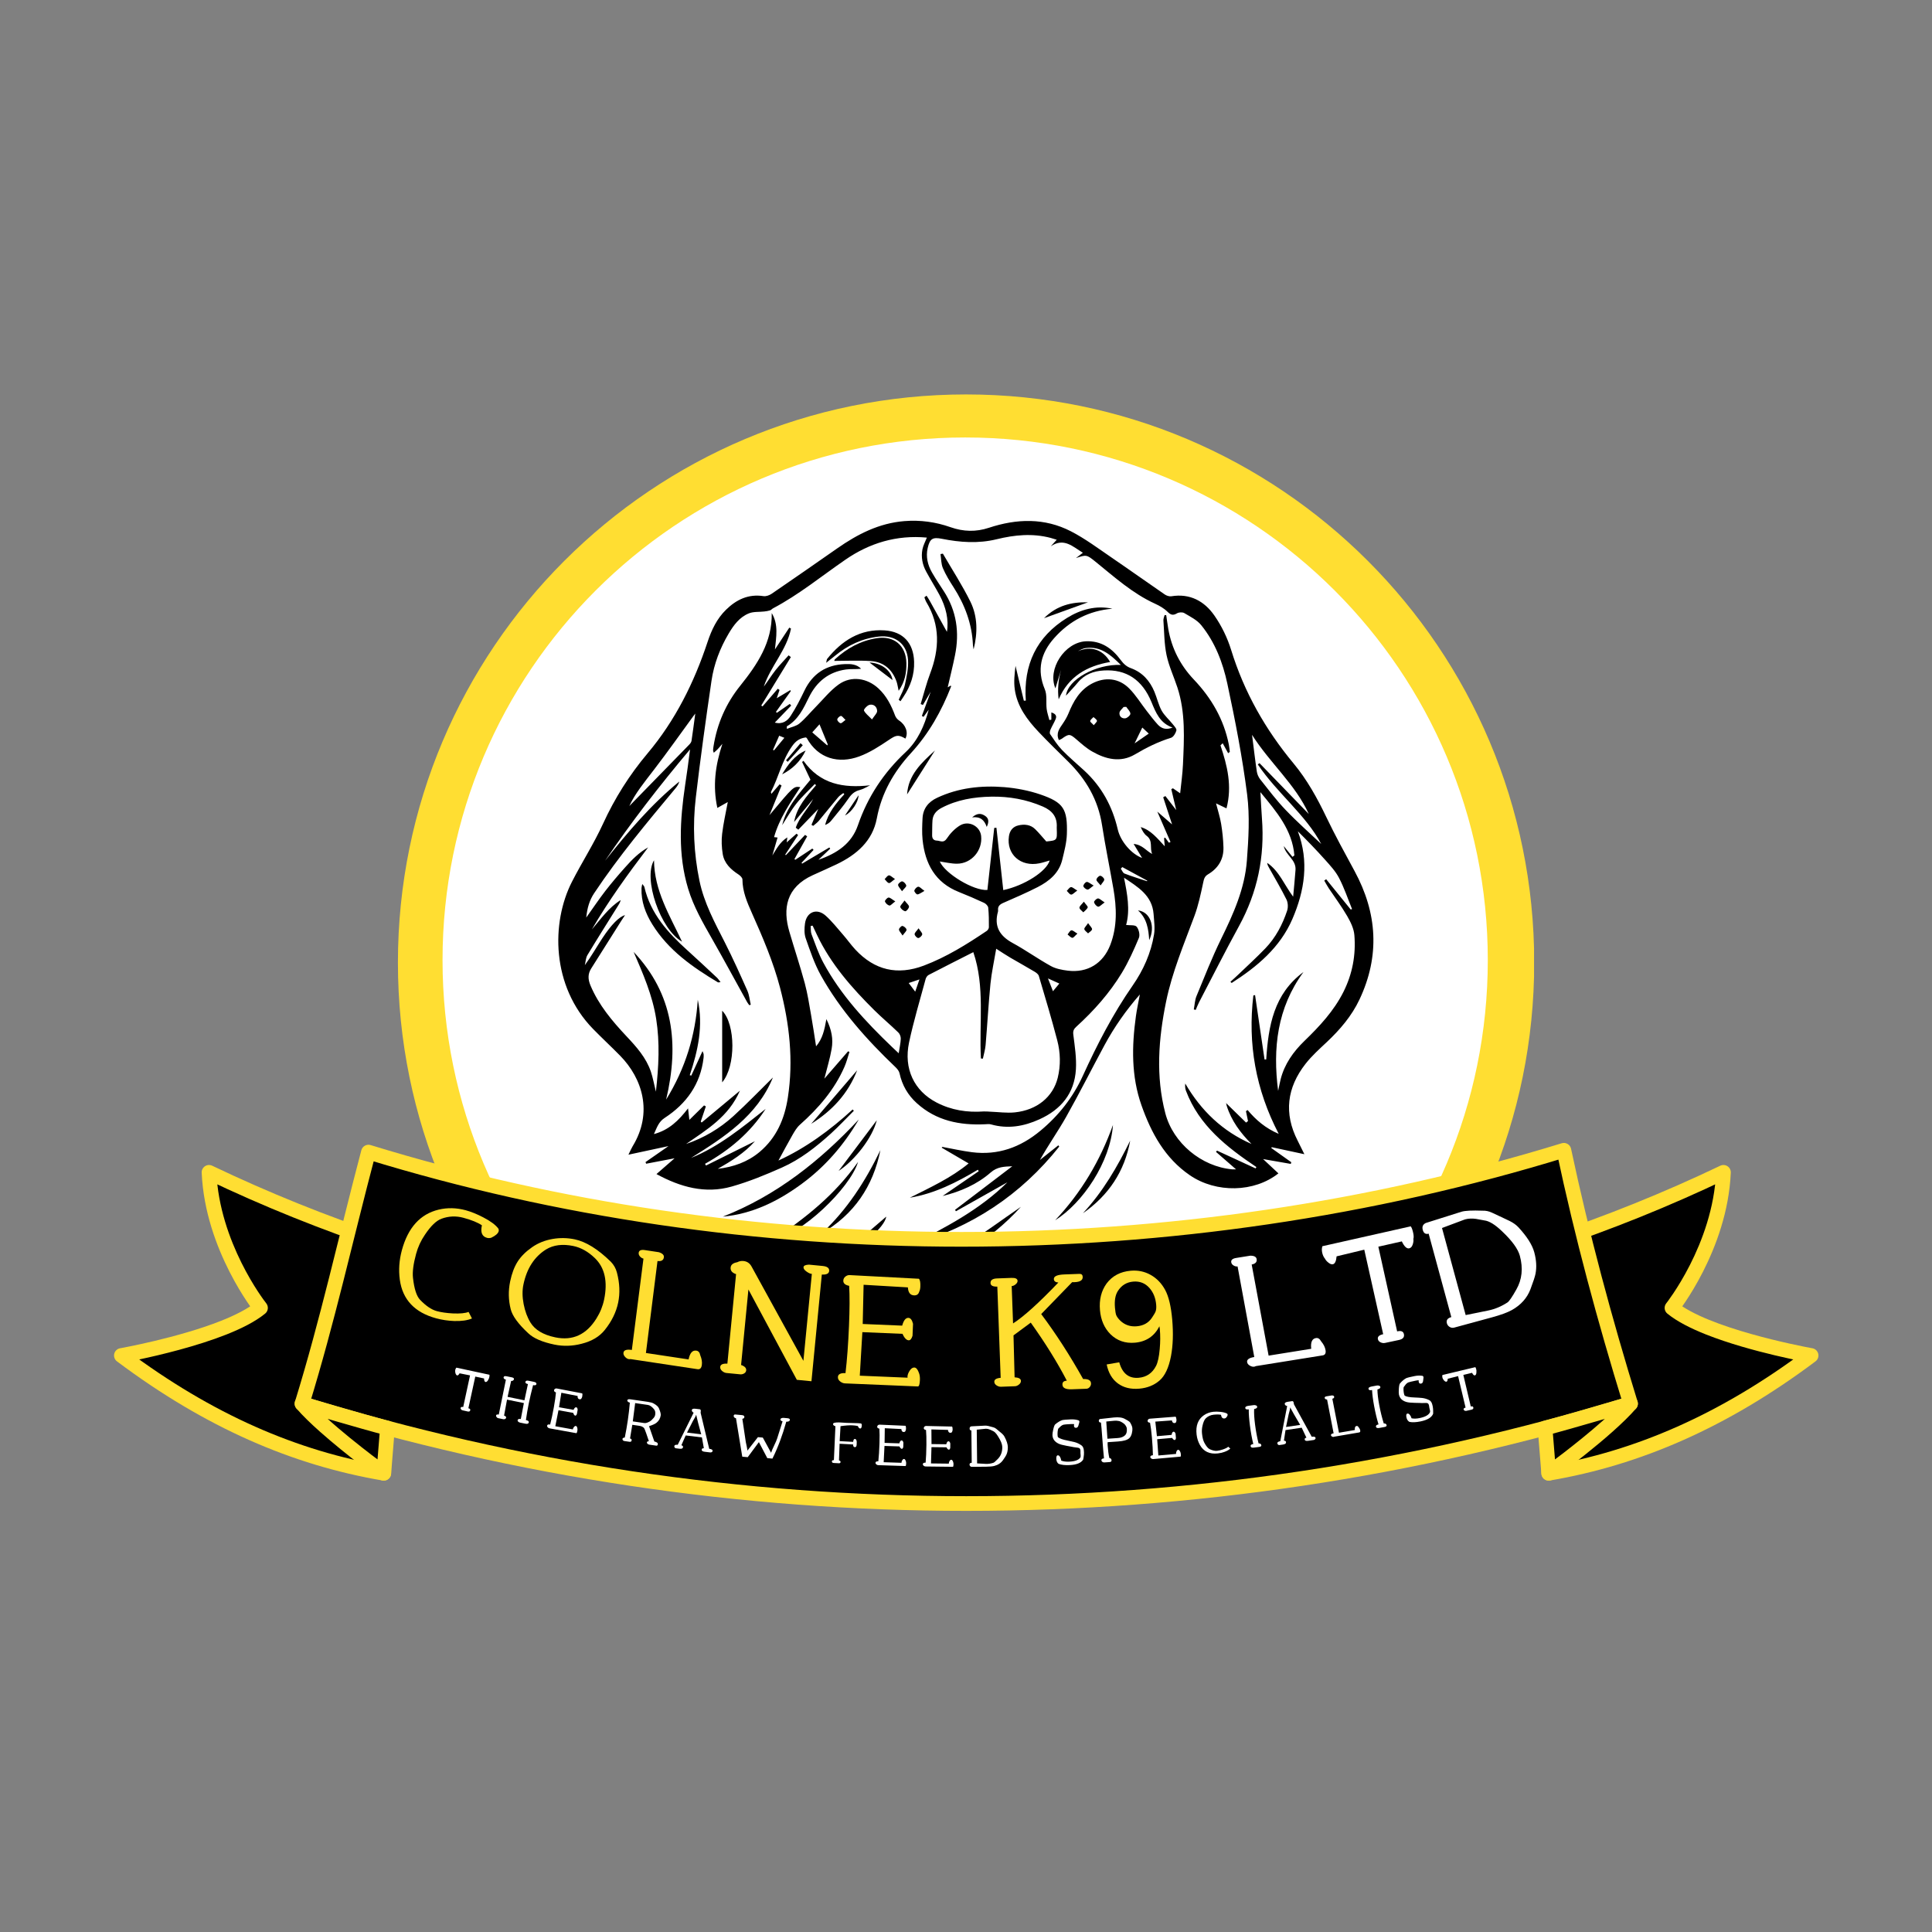 <?xml version="1.0" encoding="UTF-8"?> <svg xmlns="http://www.w3.org/2000/svg" xmlns:xlink="http://www.w3.org/1999/xlink" width="3000" zoomAndPan="magnify" viewBox="0 0 2250 2250" height="3000" preserveAspectRatio="xMidYMid meet" version="1.0"><rect x="0" y="0" width="2250" height="2250" fill="#808080" stroke="none"/><defs><g></g><clipPath id="d13c259c50"><path d="M 463.363 459.312 L 1786.527 459.312 L 1786.527 1461.617 L 463.363 1461.617 Z M 463.363 459.312 " clip-rule="nonzero"></path></clipPath><clipPath id="5301f33efc"><path d="M 515.375 509.477 L 1732.68 509.477 L 1732.68 1726.781 L 515.375 1726.781 Z M 515.375 509.477 " clip-rule="nonzero"></path></clipPath><clipPath id="564db5bc00"><path d="M 1124.027 509.477 C 787.879 509.477 515.375 781.977 515.375 1118.129 C 515.375 1454.277 787.879 1726.781 1124.027 1726.781 C 1460.18 1726.781 1732.68 1454.277 1732.68 1118.129 C 1732.68 781.977 1460.18 509.477 1124.027 509.477 Z M 1124.027 509.477 " clip-rule="nonzero"></path></clipPath><clipPath id="d69e84543d"><path d="M 1052 1405 L 1189 1405 L 1189 1486.004 L 1052 1486.004 Z M 1052 1405 " clip-rule="nonzero"></path></clipPath></defs><g clip-path="url(#d13c259c50)"><path fill="#ffde32" d="M 1758.039 1121.027 L 1729.332 1121.027 C 1729.312 1287.973 1661.746 1438.855 1552.352 1548.297 C 1442.91 1657.691 1292.023 1725.277 1125.082 1725.293 C 958.137 1725.277 807.254 1657.707 697.812 1548.316 C 588.418 1438.855 520.832 1287.988 520.816 1121.027 C 520.832 954.086 588.402 803.203 697.793 693.758 C 807.254 584.367 958.137 516.777 1125.082 516.762 C 1292.023 516.777 1442.91 584.348 1552.352 693.742 C 1661.746 803.203 1729.332 954.086 1729.348 1121.027 L 1786.75 1121.027 C 1786.73 755.586 1490.508 459.379 1125.082 459.363 C 759.641 459.379 463.43 755.586 463.414 1121.027 C 463.43 1486.473 759.641 1782.68 1125.082 1782.695 C 1490.523 1782.68 1786.73 1486.473 1786.75 1121.027 Z M 1758.039 1121.027 " fill-opacity="1" fill-rule="nonzero"></path></g><g clip-path="url(#5301f33efc)"><g clip-path="url(#564db5bc00)"><path fill="#ffffff" d="M 515.375 509.477 L 1732.68 509.477 L 1732.68 1726.781 L 515.375 1726.781 Z M 515.375 509.477 " fill-opacity="1" fill-rule="nonzero"></path></g></g><path fill="#000000" d="M 1427.227 1284.133 C 1427.379 1284.289 1427.582 1284.492 1427.738 1284.645 C 1427.582 1284.391 1427.43 1284.238 1427.227 1284.133 Z M 1427.227 1284.133 " fill-opacity="1" fill-rule="nonzero"></path><path fill="#000000" d="M 1577.5 1014.398 C 1566.215 993.562 1554.773 972.777 1544.555 951.43 C 1533.98 929.32 1522.184 908.023 1506.5 889.129 C 1473.758 849.703 1448.934 806.094 1433.766 756.863 C 1429.422 742.82 1422.68 728.879 1414.254 716.828 C 1402.605 700.078 1385.902 690.887 1364.145 694.41 C 1361.742 694.816 1358.574 693.746 1356.48 692.316 C 1335.793 678.117 1315.414 663.562 1294.676 649.418 C 1279.098 638.797 1263.875 627.359 1247.223 618.777 C 1216.371 602.895 1184.035 603.969 1151.703 614.641 C 1136.637 619.645 1121.977 619.238 1107.008 613.977 C 1089.691 607.852 1071.715 605.398 1053.273 606.879 C 1023.699 609.23 998.617 622.148 974.867 638.746 C 949.582 656.414 924.246 674.031 898.758 691.445 C 896.102 693.234 892.219 694.715 889.207 694.254 C 871.582 691.551 857.641 698.238 845.535 710.086 C 834.859 720.504 828.676 733.629 824.078 747.469 C 808.398 794.91 786.383 839.082 754.102 877.434 C 733.004 902.508 715.895 929.625 702.254 959.398 C 691.629 982.582 677.688 1004.184 666.09 1026.91 C 641.879 1074.301 641.777 1148.191 690.762 1198.391 C 701.082 1208.965 711.91 1218.973 722.227 1229.492 C 748.074 1255.844 760.742 1295.676 736.734 1334.996 C 735.254 1337.449 734.129 1340.156 731.883 1344.75 C 748.074 1341.277 762.324 1338.215 778.516 1334.742 C 768.555 1341.637 760.18 1347.508 751.75 1353.383 C 752.008 1353.996 752.262 1354.66 752.516 1355.27 C 763.141 1353.23 773.715 1351.238 785.617 1348.938 C 778.16 1355.426 771.621 1361.145 764.52 1367.324 C 792.461 1382.543 821.27 1390.559 852.02 1381.879 C 872.043 1376.207 891.504 1368.242 910.559 1359.766 C 931.961 1350.266 950.398 1335.816 967.715 1320.086 C 976.961 1311.66 985.543 1302.469 994.379 1293.633 C 993.918 1293.121 993.461 1292.613 993 1292.102 C 966.645 1316.309 938.09 1337.141 906.574 1351.543 C 911.785 1342.043 917.148 1331.832 922.918 1321.77 C 925.371 1317.531 927.977 1313.039 931.602 1309.82 C 953.207 1290.621 971.75 1269.172 983.449 1242.414 C 985.898 1236.848 987.383 1230.82 989.27 1225 C 988.707 1224.793 988.199 1224.59 987.637 1224.387 C 978.645 1234.754 969.656 1245.117 960.055 1256.199 C 963.168 1243.738 966.59 1232.762 968.531 1221.527 C 970.523 1210.188 968.531 1199.105 962.402 1186.852 C 960.207 1199.414 957.906 1209.781 950.398 1218.562 C 948.406 1205.797 946.672 1193.746 944.523 1181.746 C 942.379 1169.488 940.488 1157.18 937.273 1145.18 C 931.805 1125.008 925.168 1105.145 919.293 1085.074 C 911.477 1058.469 915.258 1033.445 946.621 1019.195 C 955.863 1015.008 965.109 1010.926 974.254 1006.582 C 997.496 995.449 1016.191 979.52 1021.145 953.066 C 1026.711 923.395 1040.965 898.73 1060.934 877.027 C 1081.828 854.25 1096.59 827.949 1107.672 799.402 C 1107.773 799.199 1107.367 798.789 1107.215 798.434 C 1106.039 799.098 1104.812 799.812 1103.688 800.477 C 1106.602 787.812 1109.664 775.555 1112.168 763.195 C 1117.582 736.59 1114.109 711.465 1099.039 688.332 C 1094.391 681.184 1089.641 674.086 1085.402 666.73 C 1080.344 657.895 1078.047 648.297 1080.398 638.133 C 1082.898 627.41 1086.066 625.316 1096.844 627.461 C 1118.094 631.699 1139.238 633.23 1160.641 628.02 C 1181.484 622.914 1202.477 620.871 1223.57 626.438 C 1225.82 627.051 1227.965 627.766 1230.672 628.582 C 1227.863 631.648 1225.82 633.895 1223.777 636.141 C 1239.152 625.875 1249.316 636.602 1261.117 643.75 C 1257.848 646.254 1255.445 648.09 1253.047 649.93 C 1265.102 645.945 1265.355 645.691 1275.93 654.27 C 1297.945 672.094 1318.988 691.141 1345.191 703.09 C 1350.352 705.441 1355.613 708.453 1359.598 712.383 C 1363.375 716.164 1366.031 717.082 1370.73 714.273 C 1372.93 712.996 1377.066 712.742 1379.16 713.969 C 1386.156 718.156 1394.074 721.984 1398.98 728.113 C 1415.07 747.98 1424.16 771.828 1429.371 796.289 C 1438.516 838.98 1446.891 881.98 1452.41 925.285 C 1455.625 950.562 1454.043 976.762 1452.102 1002.344 C 1449.648 1034.926 1436.371 1064.441 1422.066 1093.551 C 1411.492 1115.203 1402.656 1137.723 1393.461 1159.988 C 1391.469 1164.789 1391.316 1170.355 1390.297 1175.566 C 1391.012 1175.77 1391.727 1175.973 1392.492 1176.18 C 1393.82 1173.164 1394.945 1170.051 1396.477 1167.141 C 1411.902 1137.57 1426.918 1107.746 1442.957 1078.488 C 1464.41 1039.316 1473.043 997.699 1469.672 953.371 C 1468.957 943.668 1468.5 933.965 1467.836 922.527 C 1486.836 945.457 1505.02 966.75 1507.422 996.219 C 1506.707 996.777 1505.941 997.34 1505.223 997.902 C 1501.852 993.715 1498.43 989.527 1495.059 985.34 C 1497.359 996.113 1509.617 1001.172 1508.75 1013.121 C 1508.035 1023.539 1506.91 1033.906 1505.992 1044.27 C 1495.57 1030.434 1489.902 1014.5 1475.75 1004.848 C 1476.008 1007.453 1477.184 1009.34 1478.305 1011.281 C 1485.047 1023.332 1492.098 1035.23 1498.227 1047.59 C 1500.016 1051.215 1500.27 1056.68 1498.992 1060.562 C 1493.578 1076.852 1485.609 1091.969 1473.605 1104.48 C 1463.543 1114.949 1452.816 1124.703 1442.348 1134.762 C 1439.281 1137.723 1436.062 1140.531 1432.945 1143.395 C 1433.406 1143.852 1433.867 1144.312 1434.379 1144.773 C 1464.004 1125.773 1490.668 1103.664 1505.121 1070.266 C 1519.375 1037.223 1524.688 1003.215 1511.457 968.078 C 1522.488 979.059 1533.062 989.938 1543.176 1001.273 C 1549.102 1007.91 1555.438 1014.703 1559.473 1022.516 C 1565.5 1034.059 1569.637 1046.57 1574.59 1058.672 C 1574.078 1058.875 1573.57 1059.031 1573.059 1059.234 C 1563.508 1047.488 1554.004 1035.691 1544.453 1023.945 C 1543.688 1024.457 1542.973 1025.02 1542.207 1025.531 C 1543.992 1028.543 1545.629 1031.707 1547.57 1034.621 C 1554.719 1045.344 1562.484 1055.711 1568.922 1066.844 C 1572.855 1073.637 1576.684 1081.398 1577.297 1089.008 C 1579.188 1112.039 1575.051 1134.305 1564.527 1155.242 C 1553.34 1177.453 1536.742 1195.227 1519.117 1212.281 C 1506.145 1224.844 1495.98 1239.145 1491.434 1256.863 C 1490.309 1261.359 1489.492 1265.902 1488.523 1270.449 C 1482.086 1220.812 1487.398 1173.727 1518.047 1132.004 C 1483.465 1157.488 1477.133 1194.816 1474.629 1233.832 C 1473.965 1233.832 1473.301 1233.832 1472.688 1233.883 C 1469.008 1208.914 1465.332 1183.941 1461.652 1158.918 C 1460.988 1159.02 1460.324 1159.172 1459.66 1159.273 C 1452.969 1215.398 1462.316 1268.863 1489.188 1320.496 C 1473.812 1313.957 1462.676 1304.355 1452.969 1292.766 C 1452.305 1293.172 1451.695 1293.633 1451.031 1294.043 C 1451.848 1297.871 1452.613 1301.754 1453.43 1305.582 C 1452.664 1306.195 1451.949 1306.758 1451.184 1307.371 C 1443.418 1299.762 1435.602 1292.203 1427.84 1284.594 C 1428.195 1285.309 1428.246 1286.586 1428.605 1287.762 C 1434.07 1305.227 1444.645 1319.422 1457.465 1332.238 C 1423.805 1317.531 1398.773 1293.531 1380.336 1261.867 C 1379.977 1265.086 1380.234 1267.895 1381.203 1270.398 C 1396.527 1310.945 1428.809 1336.02 1463.188 1359.152 C 1462.879 1359.664 1462.574 1360.227 1462.266 1360.734 C 1447.301 1353.84 1432.281 1346.895 1417.316 1340.004 C 1416.906 1340.512 1416.551 1340.973 1416.141 1341.484 C 1423.754 1348.121 1431.363 1354.711 1439.484 1361.809 C 1437.594 1361.809 1436.266 1361.91 1434.992 1361.809 C 1399.184 1358.59 1366.238 1331.219 1357.145 1296.543 C 1345.805 1253.188 1349.176 1209.781 1358.012 1166.527 C 1365.062 1132.105 1378.75 1099.832 1390.91 1067.047 C 1395.609 1054.434 1398.418 1041.105 1401.227 1027.879 C 1402.145 1023.59 1402.809 1020.625 1406.949 1018.176 C 1418.695 1011.23 1425.234 1000.609 1424.824 986.77 C 1424.57 977.629 1423.598 968.438 1422.117 959.398 C 1420.84 951.637 1418.34 944.027 1416.191 935.602 C 1420.535 937.695 1423.957 939.328 1428.352 941.422 C 1435.195 915.43 1429.27 891.629 1421.352 868.039 C 1422.219 867.219 1423.09 866.402 1423.957 865.586 C 1426.051 869.469 1428.195 873.297 1430.289 877.18 C 1430.953 876.668 1431.566 876.156 1432.23 875.648 C 1431.875 872.734 1431.672 869.824 1431.059 866.914 C 1425.184 837.602 1410.777 812.887 1390.297 791.336 C 1374.512 774.688 1364.5 755.027 1360.566 732.402 C 1359.648 727.094 1358.984 721.73 1358.168 716.418 C 1357.555 716.367 1356.941 716.367 1356.277 716.316 C 1355.816 718.359 1354.797 720.453 1354.898 722.496 C 1355.867 735.926 1355.816 749.664 1358.523 762.738 C 1361.23 775.707 1367.055 787.965 1371.191 800.629 C 1380.797 829.992 1379.008 860.223 1377.68 890.355 C 1377.168 901.438 1375.586 912.465 1374.41 923.855 C 1370.938 921.453 1368.484 919.719 1365.98 918.031 C 1365.367 918.391 1364.703 918.695 1364.094 919.055 C 1365.98 927.227 1367.922 935.395 1369.812 943.414 C 1365.625 938 1361.387 932.535 1357.195 927.07 C 1356.328 927.531 1355.512 927.992 1354.641 928.5 C 1358.012 938.816 1361.387 949.082 1365.012 960.113 C 1359.289 955.16 1354.184 950.766 1347.797 945.199 C 1353.57 958.477 1358.371 969.508 1363.172 980.59 C 1362.559 980.844 1361.895 981.152 1361.281 981.406 C 1359.801 979.414 1358.32 977.426 1356.891 975.434 C 1356.48 975.688 1356.074 975.891 1355.664 976.148 C 1355.918 978.855 1356.125 981.508 1356.48 985.594 C 1347.492 975.992 1340.238 966.699 1328.488 963.227 C 1330.277 967.262 1332.32 971.145 1335.488 973.492 C 1343.148 979.211 1338.602 987.84 1341.871 994.531 C 1334.875 991.059 1330.48 983.758 1320.215 982.836 C 1324.047 989.117 1326.906 993.867 1330.074 999.129 C 1317.969 994.84 1304.992 980.129 1301.723 965.883 C 1295.492 939.074 1282.977 916.043 1262.648 897.352 C 1253.965 889.383 1244.977 881.824 1236.801 873.398 C 1231.488 867.883 1227.301 861.297 1222.961 854.914 C 1222.191 853.738 1222.754 851.184 1223.469 849.551 C 1225.258 845.414 1227.711 841.586 1229.395 837.449 C 1231.082 833.363 1228.938 831.117 1224.391 829.688 C 1224.391 832.902 1224.391 835.508 1224.391 838.113 C 1223.625 838.266 1222.855 838.418 1222.09 838.57 C 1221.02 834.23 1219.484 829.992 1218.926 825.602 C 1218.004 817.941 1219.641 809.465 1216.777 802.723 C 1207.277 780.152 1212.184 760.594 1227.559 743.281 C 1245.484 723.008 1268.164 711.16 1295.492 708.91 C 1276.387 704.777 1258.664 709.73 1242.625 719.637 C 1207.074 741.594 1191.699 774.277 1194.66 815.949 C 1193.895 815.949 1193.129 816 1192.363 816 C 1189.145 802.469 1185.875 788.934 1182.656 775.453 C 1181.586 784.543 1180.512 793.785 1181.789 802.723 C 1184.547 822.742 1196.246 838.316 1209.68 852.512 C 1220.762 864.207 1232.359 875.492 1243.852 886.832 C 1264.793 907.461 1278.891 931.465 1283.438 960.98 C 1287.27 985.746 1292.375 1010.312 1296.668 1035.027 C 1300.5 1057.09 1301.266 1078.996 1293.039 1100.445 C 1284.715 1121.996 1266.531 1133.281 1243.492 1130.422 C 1236.75 1129.555 1229.496 1128.227 1223.676 1124.957 C 1208.605 1116.633 1194.508 1106.473 1179.391 1098.25 C 1164.168 1089.977 1157.375 1078.742 1162.277 1061.582 C 1162.379 1061.176 1162.43 1060.664 1162.379 1060.203 C 1161.816 1055.559 1164.219 1053.359 1168.355 1051.523 C 1181.84 1045.648 1195.375 1039.777 1208.504 1033.086 C 1221.938 1026.191 1233.379 1016.797 1237.109 1001.223 C 1239.457 991.418 1242.164 981.406 1242.473 971.398 C 1243.34 942.188 1238.844 934.578 1211.465 925.184 C 1198.082 920.637 1183.73 917.879 1169.633 916.703 C 1142.715 914.559 1116.254 917.418 1091.328 929.113 C 1081.008 933.965 1074.93 941.727 1074.371 953.117 C 1073.961 961.336 1073.602 969.711 1074.422 977.883 C 1077.281 1005.918 1089.133 1027.98 1116.918 1038.91 C 1126.777 1042.789 1136.48 1047.027 1146.086 1051.473 C 1148.18 1052.441 1150.684 1055.047 1150.887 1057.09 C 1151.652 1064.648 1151.703 1072.258 1151.652 1079.863 C 1151.652 1081.348 1150.375 1083.336 1149.047 1084.207 C 1125.91 1099.781 1102.309 1114.539 1076.004 1124.496 C 1045.102 1136.191 1018.539 1129.91 996.168 1105.91 C 991.008 1100.344 986.613 1094.062 981.609 1088.344 C 975.121 1080.887 968.941 1073.023 961.637 1066.434 C 951.371 1057.191 939.316 1061.891 937.477 1075.574 C 936.711 1081.141 936.508 1087.473 938.293 1092.633 C 943.453 1107.34 948.457 1122.352 955.969 1135.887 C 978.648 1176.484 1009.344 1210.801 1042.852 1242.77 C 1044.898 1244.711 1047.043 1247.316 1047.605 1249.969 C 1050.566 1263.758 1057.309 1275.352 1067.629 1284.695 C 1090.254 1305.277 1117.734 1310.688 1147.262 1309.309 C 1149.508 1309.207 1151.906 1308.852 1154.055 1309.465 C 1173.719 1315.031 1192.363 1311.812 1210.547 1303.539 C 1235.68 1292.152 1251.309 1273.359 1252.996 1245.426 C 1253.812 1232.047 1251.668 1218.41 1249.98 1204.98 C 1249.418 1200.539 1250.594 1198.289 1253.555 1195.633 C 1273.938 1177.098 1292.172 1156.566 1306.473 1133.027 C 1314.289 1120.156 1320.52 1106.164 1326.344 1092.273 C 1327.824 1088.75 1326.293 1082.316 1323.738 1079.254 C 1321.746 1076.902 1315.926 1077.824 1311.48 1077.211 C 1316.332 1059.641 1312.809 1041.004 1309.027 1022.16 C 1324.914 1032.883 1341.82 1042.586 1343.457 1064.492 C 1344.02 1072.41 1345.242 1080.578 1343.969 1088.293 C 1340.441 1109.945 1331.504 1129.91 1319.09 1147.734 C 1296.105 1180.824 1277.77 1216.316 1261.117 1252.777 C 1249.625 1277.957 1233.074 1299.047 1211.773 1316.766 C 1188.43 1336.223 1162.227 1345.723 1131.832 1341.84 C 1120.289 1340.359 1108.848 1337.754 1097.406 1335.66 C 1097.152 1335.969 1096.945 1336.273 1096.691 1336.582 C 1107.059 1342.656 1117.43 1348.734 1128.055 1354.914 C 1107.621 1371.816 1083.359 1382.898 1059.609 1394.848 C 1088.52 1390.047 1114.059 1377.078 1138.832 1362.266 C 1139.137 1362.828 1139.496 1363.441 1139.801 1364.004 C 1125.805 1373.605 1111.758 1383.203 1097.766 1392.855 C 1118.656 1387.699 1137.914 1379.324 1153.797 1365.434 C 1161.41 1358.742 1169.582 1358.59 1178.879 1358.234 C 1156.66 1375.137 1134.438 1392.039 1112.27 1408.941 C 1112.578 1409.504 1112.883 1410.066 1113.242 1410.629 C 1133.316 1399.344 1153.391 1388.055 1173.156 1376.922 C 1141.336 1408.484 1101.852 1429.164 1062.059 1449.336 C 1131.477 1429.473 1188.84 1391.684 1233.586 1335.305 C 1233.227 1334.793 1232.922 1334.332 1232.562 1333.824 C 1225.41 1339.492 1218.262 1345.211 1211.109 1350.879 C 1220.812 1333.516 1232.152 1317.531 1241.707 1300.578 C 1257.184 1273.105 1271.332 1244.914 1286.297 1217.184 C 1297.586 1196.297 1311.121 1176.895 1327.469 1158.152 C 1325.781 1167.293 1323.996 1175.309 1322.871 1183.43 C 1318.02 1218.461 1317.406 1253.441 1329.359 1287.25 C 1340.699 1319.371 1356.582 1348.785 1385.801 1368.754 C 1416.449 1389.691 1460.836 1388.77 1488.828 1366.508 C 1483.211 1361.297 1477.641 1356.09 1471 1349.859 C 1482.902 1351.953 1493.066 1353.688 1503.234 1355.477 C 1503.438 1354.812 1503.641 1354.199 1503.844 1353.535 C 1496.082 1348.02 1488.266 1342.453 1480.504 1336.938 C 1480.707 1336.633 1480.91 1336.324 1481.113 1336.02 C 1493.168 1338.625 1505.223 1341.176 1519.066 1344.191 C 1515.898 1337.855 1513.652 1333.16 1511.305 1328.562 C 1494.906 1296.645 1498.738 1266.617 1520.496 1238.836 C 1527.699 1229.645 1536.586 1221.68 1545.117 1213.66 C 1560.543 1199.16 1574.184 1183.227 1583.223 1164.074 C 1607.18 1113.367 1604.113 1063.473 1577.5 1014.398 Z M 761.863 896.074 C 777.395 875.852 792.105 855.016 807.172 834.383 C 807.684 833.668 808.246 833.004 809.727 831.016 C 808.145 842.605 806.867 852.719 805.332 862.777 C 805.078 864.414 803.801 866.047 802.574 867.273 C 778.875 891.633 755.121 915.988 732.902 938.715 C 739.34 924.469 750.832 910.477 761.863 896.074 Z M 1094.086 692.824 C 1101.645 706.922 1105.172 721.781 1102.77 735.824 C 1096.488 724.488 1089.641 712.027 1082.695 699.566 C 1081.57 697.574 1080.293 695.688 1079.07 693.746 C 1078.199 694.359 1077.383 695.023 1076.516 695.633 C 1077.281 697.523 1077.793 699.516 1078.863 701.254 C 1095.055 728.113 1094.086 755.742 1083.309 784.184 C 1078.914 795.828 1075.852 807.984 1072.223 819.934 C 1073.094 820.289 1073.961 820.648 1074.828 821.004 C 1077.535 816.359 1080.293 811.762 1083.922 805.582 C 1080.09 816.102 1076.82 824.938 1073.602 833.773 C 1074.266 834.129 1074.879 834.488 1075.543 834.844 C 1077.535 832.086 1079.527 829.328 1081.57 826.52 C 1076.668 845.211 1068.852 862.676 1054.805 875.852 C 1029.164 899.852 1010.52 927.891 999.129 961.082 C 991.824 982.328 975.07 993.715 953.156 1001.324 C 958.52 996.219 962.711 992.285 966.898 988.301 C 966.539 987.844 966.184 987.434 965.824 986.973 C 955.305 993.254 944.73 999.484 934.207 1005.766 C 933.953 1005.461 933.695 1005.152 933.441 1004.898 C 938.141 999.844 942.789 994.84 947.488 989.781 C 946.977 989.273 946.516 988.762 946.008 988.25 C 939.418 992.59 932.828 996.934 926.238 1001.273 C 925.883 1001.016 925.523 1000.812 925.168 1000.559 C 930.121 991.723 935.074 982.836 940.031 974.004 C 939.215 973.441 938.395 972.879 937.578 972.316 C 930.121 980.184 922.715 988.047 915.258 995.91 C 915 995.707 914.695 995.555 914.438 995.348 C 919.445 987.738 924.449 980.078 929.457 972.469 C 928.844 971.961 928.23 971.449 927.617 970.938 C 923.992 974.156 920.363 977.32 916.176 981.051 C 916.484 978.75 916.738 977.016 916.941 975.227 C 908.566 980.336 904.43 988.453 899.473 996.27 C 901.465 989.527 903.406 982.785 905.551 975.383 C 904.43 975.227 903.305 975.125 901.465 974.922 C 907.492 953.422 920.008 935.293 932.062 916.758 C 924.348 915.531 924.348 915.531 896.152 949.285 C 900.852 937.797 905.551 926.305 910.199 914.816 C 909.434 914.355 908.719 913.895 907.953 913.387 C 904.887 916.961 901.824 920.535 898.348 924.52 C 898.094 923.344 897.684 922.68 897.891 922.27 C 906.777 904.961 910.812 885.555 922.355 869.16 C 927.055 862.473 931.5 859.766 938.496 858.793 C 938.855 859.051 939.367 859.203 939.57 859.562 C 952.852 883.613 976.707 889.793 1000.766 880.906 C 1012.871 876.465 1024.105 869.16 1034.883 861.91 C 1043.312 856.242 1045.867 855.066 1054.449 860.172 C 1058.125 853.125 1054.805 844.188 1047.094 839.133 C 1045.102 837.805 1043.211 835.559 1042.395 833.312 C 1038 821.516 1032.484 810.535 1023.086 801.805 C 1009.906 789.547 991.363 786.688 976.758 797.105 C 966.645 804.305 958.676 814.52 949.785 823.508 C 943.504 829.891 937.781 836.938 930.988 842.605 C 927.262 845.723 921.691 846.691 916.379 848.836 C 916.379 846.691 916.227 845.977 916.379 845.875 C 929.762 838.113 935.789 824.887 942.227 811.812 C 951.062 793.887 965.109 782.5 985.184 779.691 C 990.957 778.875 996.934 779.59 1002.859 778.824 C 997.445 773.309 990.344 773.156 983.855 773.41 C 962.25 774.277 946.414 784.441 936.863 804.254 C 932.012 814.367 926.902 824.426 920.773 833.773 C 917.148 839.34 911.477 843.883 902.332 841.535 C 908.719 834.895 915.051 828.309 921.438 821.668 C 920.875 821.055 920.312 820.391 919.75 819.777 C 914.797 823.199 909.844 826.621 904.887 830.043 C 904.48 829.738 904.02 829.43 903.609 829.125 C 909.383 821.004 915.207 812.938 920.977 804.816 C 920.773 804.461 920.57 804.102 920.363 803.742 C 915.461 806.656 910.559 809.566 904.582 813.141 C 905.961 809.156 906.93 806.348 907.852 803.539 C 907.188 803.082 906.523 802.621 905.809 802.109 C 899.883 808.953 894.008 815.797 888.082 822.641 C 887.57 822.332 887.062 821.977 886.551 821.668 C 898.043 802.875 909.535 784.031 921.027 765.238 C 920.16 764.574 919.293 763.859 918.422 763.195 C 913.316 768.969 907.902 774.484 903.152 780.508 C 898.348 786.637 894.262 793.328 889.512 799.66 C 897.328 775.914 916.227 757.07 921.184 732.047 C 920.52 731.688 919.906 731.332 919.242 730.922 C 913.672 739.398 908.055 747.824 902.488 756.301 C 903.969 741.699 906.828 727.449 898.758 713.969 C 899.422 747.824 882.055 773.715 862.133 798.535 C 845.43 819.27 835.164 842.812 830.977 869.059 C 830.719 870.641 830.516 872.227 830.465 873.859 C 830.414 874.473 830.824 875.137 831.281 876.668 C 833.07 875.035 834.551 873.809 835.879 872.43 C 837.309 870.949 838.586 869.367 841.293 866.25 C 832.969 891.527 829.902 915.328 835.418 940.91 C 840.117 938.254 843.746 936.211 847.578 934.066 C 845.227 946.887 842.418 958.887 840.988 971.09 C 840.066 978.75 840.426 986.77 841.652 994.43 C 843.387 1005.41 851 1012.508 859.988 1018.379 C 862.031 1019.707 864.637 1022.211 864.637 1024.203 C 864.688 1038.246 870.051 1050.707 875.566 1063.113 C 888.234 1091.508 900.496 1120.004 908.41 1150.184 C 919.445 1192.266 924.195 1234.754 917.555 1278.059 C 913.773 1302.926 904.375 1324.988 884.609 1341.586 C 870.562 1353.332 854.012 1359.102 835.879 1361.246 C 851.562 1352.258 866.934 1342.863 879.195 1329.074 C 860.191 1338.52 841.242 1347.918 822.242 1357.363 C 821.832 1356.703 821.477 1356.039 821.066 1355.375 C 849.516 1339.492 873.832 1319.117 891.656 1291.438 C 864.332 1312.988 837.566 1335.254 804.773 1348.531 C 843.488 1324.273 881.852 1299.66 900.137 1254.82 C 884.812 1269.887 869.949 1285.41 854.062 1299.863 C 838.125 1314.316 819.738 1325.242 799 1332.293 C 823.059 1315.645 848.598 1300.527 861.676 1270.246 C 845.789 1283.473 831.488 1295.422 817.133 1307.32 C 816.777 1306.91 816.469 1306.504 816.113 1306.094 C 818.105 1300.223 820.094 1294.398 822.035 1288.527 C 821.32 1288.117 820.656 1287.762 819.941 1287.352 C 814.578 1292.613 809.215 1297.922 802.832 1304.203 C 802.27 1299.25 801.91 1296.188 801.297 1290.824 C 790.418 1304.918 779.129 1316.051 761.559 1320.75 C 765.082 1313.09 766.922 1306.555 774.074 1301.906 C 799.41 1285.41 815.805 1262.637 819.379 1231.895 C 819.535 1230.516 819.535 1229.137 819.43 1227.758 C 819.379 1226.938 818.871 1226.172 818.156 1224.129 C 813.508 1234.293 809.266 1243.434 805.078 1252.625 C 804.465 1252.473 803.902 1252.32 803.289 1252.168 C 812.895 1223.57 819.176 1194.664 812.637 1164.281 C 809.98 1205.492 798.438 1243.793 775.758 1280.609 C 791.184 1215.703 784.238 1157.641 737.91 1108.566 C 748.789 1133.793 759.82 1158.969 764.164 1186.492 C 768.555 1214.273 767.176 1242.004 763.855 1271.367 C 761.66 1262.531 760.383 1255.129 758.035 1248.133 C 752.516 1231.789 741.281 1219.227 729.684 1206.922 C 712.93 1189.047 697.199 1170.457 687.594 1147.477 C 684.684 1140.43 684.48 1134.305 688.465 1127.969 C 700.109 1109.484 711.758 1090.996 723.453 1072.512 C 724.781 1070.418 726.211 1068.375 727.898 1065.77 C 721.258 1067.457 712.062 1076.598 701.641 1092.43 C 694.848 1102.742 688.82 1113.52 681.109 1123.988 C 682.078 1120.055 682.129 1115.613 684.121 1112.293 C 695.512 1093.398 707.312 1074.707 719.008 1056.016 C 720.543 1053.617 722.125 1051.266 722.891 1048.203 C 708.895 1056.887 699.754 1070.266 689.281 1082.418 C 708.691 1048.969 731.371 1017.766 754.816 986.871 C 744.191 992.797 735.867 1001.273 727.949 1010.211 C 719.98 1019.145 712.164 1028.289 704.859 1037.734 C 697.453 1047.336 690.711 1057.395 682.742 1068.578 C 683.867 1057.445 686.473 1048.457 691.938 1040.238 C 720.594 997.188 753.742 957.609 786.793 917.93 C 788.629 915.684 790.266 913.285 791.133 910.168 C 758.137 937.082 730.91 969.305 704.605 1002.5 C 734.945 957.711 767.996 915.02 803.648 872.684 C 802.625 880.5 801.758 887.289 800.84 894.082 C 799.918 900.926 798.898 907.719 797.875 914.559 C 791.898 954.902 789.348 995.094 801.402 1034.977 C 807.785 1056.117 818.77 1074.961 829.598 1094.012 C 843.387 1118.164 856.566 1142.68 870.102 1167.039 C 870.816 1168.312 871.789 1169.488 872.656 1170.664 C 873.219 1170.457 873.781 1170.254 874.344 1170.051 C 873.066 1164.586 872.605 1158.816 870.41 1153.812 C 862.031 1134.914 853.5 1116.02 844.152 1097.586 C 832.355 1074.402 819.941 1051.574 814.578 1025.684 C 807.938 993.562 806.508 961.184 810.34 928.758 C 815.652 883.309 821.984 838.012 828.625 792.715 C 831.488 773.258 838.535 754.871 848.598 737.867 C 854.422 728.012 861.266 718.719 872.145 714.324 C 877.508 712.129 884.047 712.844 890.074 712.129 C 892.375 711.875 894.672 711.516 896.867 710.801 C 898.094 710.395 899.066 709.117 900.289 708.453 C 930.375 692.57 956.633 671.02 984.469 651.871 C 1012.613 632.414 1044.23 622.812 1079.426 626.082 C 1077.637 630.676 1075.188 635.07 1074.266 639.766 C 1072.48 648.855 1074.266 657.691 1078.711 665.812 C 1083.664 674.953 1089.184 683.734 1094.086 692.824 Z M 900.238 873.297 C 902.59 867.938 904.938 862.574 907.441 856.805 C 909.688 857.723 911.477 858.438 913.469 859.254 C 909.23 864.414 905.297 869.109 901.414 873.859 C 901.055 873.656 900.648 873.504 900.238 873.297 Z M 945.957 852.922 C 949.172 849.297 951.727 846.438 954.383 843.527 C 957.652 851.543 960.82 859.203 963.988 866.914 C 963.781 867.324 963.629 867.68 963.426 868.09 C 957.652 863.137 951.934 858.184 945.957 852.922 Z M 975.07 837.906 C 975.223 836.324 977.625 834.027 979.309 833.773 C 980.535 833.566 982.223 836.172 984.672 838.418 C 982.07 840.258 980.18 842.555 978.902 842.25 C 977.266 841.891 974.969 839.34 975.07 837.906 Z M 1012.715 820.801 C 1017.52 819.777 1021.449 823.098 1021.504 828.102 C 1021.504 830.656 1018.539 833.211 1015.527 837.855 C 1011.184 833.312 1007.66 830.809 1006.18 827.438 C 1005.617 826.266 1010.008 821.363 1012.715 820.801 Z M 1497.258 943.262 C 1486.582 932.18 1477.285 919.719 1467.68 907.668 C 1465.688 905.164 1464.156 901.742 1463.695 898.578 C 1461.652 884.941 1460.121 871.254 1458.129 855.781 C 1478.918 888.719 1508.492 913.285 1524.227 948.008 C 1505.07 928.246 1485.918 908.484 1466.812 888.77 C 1466.148 889.281 1465.484 889.793 1464.82 890.254 C 1487.449 923.855 1520.855 949.133 1538.68 982.887 C 1526.168 971.039 1511.098 957.711 1497.258 943.262 Z M 1233.688 1145.438 C 1231.082 1148.551 1228.938 1151.156 1226.281 1154.371 C 1224.238 1149.113 1222.602 1144.977 1220.457 1139.461 C 1225.617 1141.809 1229.395 1143.496 1233.688 1145.438 Z M 1149.914 1036.457 C 1133.824 1037.582 1100.473 1017.359 1094.445 1003.266 C 1100.93 1004.184 1107.672 1005.867 1114.414 1005.867 C 1131.426 1005.867 1144.551 990.395 1142.613 973.441 C 1141.285 962.105 1128.207 955.109 1117.941 961.34 C 1111.914 965.016 1106.5 970.684 1102.566 976.656 C 1098.836 982.277 1094.953 979.059 1091.07 978.957 C 1087.141 978.855 1085.453 976.402 1085.555 972.574 C 1085.707 966.801 1085.555 961.031 1085.965 955.312 C 1086.527 948.52 1090.461 944.078 1096.438 940.91 C 1114.621 931.309 1134.285 928.145 1154.512 927.785 C 1175.25 927.43 1195.223 931.004 1214.43 939.277 C 1225.41 944.027 1231.488 951.379 1230.672 963.688 C 1230.621 964.352 1230.723 965.066 1230.723 965.781 C 1231.133 978.699 1231.133 978.699 1218.516 979.977 C 1214.07 975.023 1210.035 970.02 1205.492 965.578 C 1200.074 960.266 1192.977 959.652 1186.078 961.234 C 1179.746 962.664 1175.965 967.16 1174.996 973.902 C 1171.879 994.941 1188.684 1009.902 1210.496 1005.41 C 1214.531 1004.594 1218.414 1003.266 1222.449 1002.141 C 1218.77 1014.906 1192.773 1031.453 1168.406 1036.609 C 1165.75 1012.406 1163.094 988.199 1160.438 963.992 C 1159.57 964.043 1158.754 964.094 1157.883 964.199 C 1155.227 988.301 1152.57 1012.406 1149.914 1036.457 Z M 1070.793 1140.637 C 1069.059 1145.641 1067.73 1149.52 1065.84 1154.883 C 1062.98 1151.055 1060.934 1148.398 1058.277 1144.824 C 1062.57 1143.445 1065.992 1142.27 1070.793 1140.637 Z M 1049.035 1209.781 C 1048.828 1214.988 1047.605 1220.199 1046.633 1226.633 C 1043.566 1223.723 1041.117 1221.477 1038.715 1219.176 C 1008.016 1189.762 979.156 1158.816 958.828 1121.078 C 953.207 1110.66 949.379 1099.219 945.137 1088.086 C 944.016 1085.176 944.422 1081.652 944.117 1078.383 C 944.883 1078.281 945.598 1078.129 946.363 1078.027 C 948.102 1081.703 949.836 1085.43 951.625 1089.109 C 967.715 1122.914 992.027 1150.492 1018.285 1176.535 C 1027.273 1185.422 1037.031 1193.543 1046.121 1202.375 C 1047.961 1204.062 1049.137 1207.328 1049.035 1209.781 Z M 1231.797 1255.332 C 1226.227 1277.496 1207.738 1292.766 1181.891 1295.473 C 1172.441 1296.441 1162.688 1295.012 1153.082 1294.656 C 1150.578 1294.551 1148.078 1294.246 1145.574 1294.398 C 1126.316 1295.777 1107.879 1292.918 1090.613 1283.93 C 1064.613 1270.398 1052.199 1244.66 1058.688 1214.02 C 1064 1189.098 1071.406 1164.586 1078.047 1139.973 C 1078.508 1138.234 1079.988 1136.191 1081.57 1135.375 C 1098.734 1126.488 1115.949 1117.758 1133.52 1108.871 C 1147.312 1149.113 1140.16 1191.293 1142.355 1232.711 C 1143.121 1232.762 1143.887 1232.863 1144.656 1232.914 C 1145.727 1227.652 1147.363 1222.445 1147.82 1217.133 C 1149.863 1193.285 1151.141 1169.387 1153.492 1145.59 C 1154.82 1132.465 1157.73 1119.492 1160.184 1104.887 C 1166.723 1109.074 1171.625 1112.395 1176.734 1115.355 C 1186.078 1120.82 1195.531 1126.031 1204.828 1131.598 C 1206.816 1132.77 1209.27 1134.609 1209.832 1136.602 C 1217.188 1161.473 1224.695 1186.391 1231.234 1211.465 C 1235.016 1225.867 1235.422 1240.727 1231.797 1255.332 Z M 1335.742 1026.246 C 1327.008 1023.332 1318.121 1020.629 1309.539 1017.309 C 1307.699 1016.594 1306.68 1013.633 1305.301 1011.691 C 1305.859 1011.078 1306.473 1010.414 1307.035 1009.801 C 1316.742 1015.062 1326.445 1020.371 1336.152 1025.633 C 1336.051 1025.887 1335.895 1026.09 1335.742 1026.246 Z M 1335.742 1026.246 " fill-opacity="1" fill-rule="nonzero"></path><path fill="#000000" d="M 1348.309 843.781 C 1343.66 838.727 1339.523 833.16 1335.281 827.746 C 1328.539 819.062 1322.719 809.414 1315.004 801.703 C 1302.949 789.598 1286.809 788.117 1271.688 796.086 C 1257.336 803.691 1250.031 816.816 1244.207 831.168 C 1242.523 835.254 1240.172 839.133 1237.672 842.812 C 1233.789 848.531 1229.496 853.941 1233.176 861.91 C 1234.555 861.297 1235.629 860.992 1236.496 860.379 C 1244.973 854.301 1245.996 854.555 1253.812 861.297 C 1259.531 866.25 1265.305 871.41 1271.844 875.137 C 1287.727 884.277 1304.992 888.465 1321.695 878.609 C 1335.129 870.641 1348.77 863.852 1363.684 859.254 C 1366.543 858.387 1369.199 853.941 1370.016 850.676 C 1370.527 848.684 1367.516 845.566 1365.676 843.27 C 1361.438 837.961 1356.074 833.363 1352.855 827.594 C 1349.125 820.801 1347.492 812.938 1344.477 805.734 C 1339.164 792.867 1330.379 782.961 1317.047 778.16 C 1311.734 776.219 1308.414 773 1305.195 768.66 C 1295.133 755.027 1282.414 745.988 1264.438 746.855 C 1239.969 748.082 1219.484 779.281 1229.141 801.648 C 1231.387 794.195 1233.531 787.098 1235.73 780.051 C 1232.715 791.234 1231.336 802.57 1232.918 814.469 C 1244.207 788.016 1265.66 775.555 1292.836 770.957 C 1284.512 756.199 1269.852 751.91 1255.344 758.449 C 1258.305 756.762 1261.32 755.129 1264.488 754.719 C 1282.008 752.32 1293.703 762.84 1305.301 774.379 C 1276.492 773.105 1243.289 791.488 1241.449 810.18 C 1246.355 804.766 1251.004 800.016 1255.191 794.91 C 1263.109 785.309 1273.68 781.48 1285.531 780.816 C 1311.734 779.281 1330.277 791.641 1341.004 817.633 C 1346.062 829.941 1350.914 842.25 1365.574 847.305 C 1358.219 850.316 1352.648 848.582 1348.309 843.781 Z M 1273.785 844.547 C 1271.844 842.352 1269.441 840.77 1269.645 839.695 C 1270.004 837.961 1272.098 836.633 1273.477 835.098 C 1274.906 836.531 1277.105 837.703 1277.512 839.391 C 1277.77 840.512 1275.57 842.25 1273.785 844.547 Z M 1310.562 836.531 C 1306.523 837.09 1303.207 834.23 1303.766 829.941 C 1304.074 827.594 1306.883 825.551 1308.516 823.355 C 1309.539 823.305 1310.562 823.25 1311.582 823.199 C 1313.32 825.805 1316.23 828.359 1316.434 831.117 C 1316.59 832.902 1312.91 836.223 1310.562 836.531 Z M 1321.34 865.738 C 1324.812 858.641 1327.469 853.176 1330.328 847.305 C 1332.574 849.398 1334.875 851.543 1337.836 854.352 C 1332.422 858.078 1327.57 861.398 1321.34 865.738 Z M 1321.34 865.738 " fill-opacity="1" fill-rule="nonzero"></path><path fill="#000000" d="M 841.805 1416.91 C 876.438 1413.691 906.215 1398.883 933.645 1378.762 C 961.125 1358.59 982.938 1333.262 1000.152 1303.746 C 954.945 1352.055 904.172 1392.398 841.805 1416.91 Z M 841.805 1416.91 " fill-opacity="1" fill-rule="nonzero"></path><path fill="#000000" d="M 1130.148 700.742 C 1120.648 681.488 1108.848 663.41 1098.07 644.773 C 1097.152 644.926 1096.23 645.078 1095.312 645.281 C 1096.129 650.746 1095.977 656.672 1098.07 661.625 C 1101.391 669.387 1105.887 676.738 1110.48 683.84 C 1123.66 704.367 1131.988 726.43 1133.059 750.992 C 1133.16 752.777 1133.621 754.516 1133.875 756.25 C 1138.629 737.152 1138.68 718.105 1130.148 700.742 Z M 1130.148 700.742 " fill-opacity="1" fill-rule="nonzero"></path><g clip-path="url(#d69e84543d)"><path fill="#000000" d="M 1052.355 1486.004 C 1105.629 1472.879 1151.293 1446.988 1188.941 1405.469 C 1166.262 1420.945 1145.32 1436.879 1122.742 1450.156 C 1100.113 1463.484 1075.902 1474.156 1052.355 1486.004 Z M 1052.355 1486.004 " fill-opacity="1" fill-rule="nonzero"></path></g><path fill="#000000" d="M 1228.73 1421.199 C 1261.066 1400.875 1293.039 1353.484 1296.156 1310.129 C 1281.242 1351.746 1259.176 1389.027 1228.73 1421.199 Z M 1228.73 1421.199 " fill-opacity="1" fill-rule="nonzero"></path><path fill="#000000" d="M 999.281 1353.176 C 972.363 1391.375 937.832 1418.953 900.598 1443.465 C 932.113 1438.918 989.832 1384.277 999.281 1353.176 Z M 999.281 1353.176 " fill-opacity="1" fill-rule="nonzero"></path><path fill="#000000" d="M 1025.332 1339.441 C 1007.914 1375.492 986.613 1408.738 957.039 1436.266 C 994.531 1414.457 1016.75 1381.773 1025.332 1339.441 Z M 1025.332 1339.441 " fill-opacity="1" fill-rule="nonzero"></path><path fill="#000000" d="M 1316.23 1328.359 C 1301.316 1358.797 1284.406 1387.953 1261.117 1412.977 C 1290.996 1392.242 1309.691 1364.258 1316.23 1328.359 Z M 1316.23 1328.359 " fill-opacity="1" fill-rule="nonzero"></path><path fill="#000000" d="M 998.262 1246.395 C 980.383 1267.18 962.555 1288.016 944.68 1308.801 C 969.195 1293.582 987.789 1273.461 998.262 1246.395 Z M 998.262 1246.395 " fill-opacity="1" fill-rule="nonzero"></path><path fill="#000000" d="M 1021.094 1304.613 C 1005.719 1325.039 990.547 1345.16 976.602 1363.699 C 995.91 1350.98 1016.191 1324.633 1021.094 1304.613 Z M 1021.094 1304.613 " fill-opacity="1" fill-rule="nonzero"></path><path fill="#000000" d="M 1032.074 1416.91 C 1015.984 1430.699 999.691 1444.641 983.602 1458.477 C 1001.121 1454.445 1030.594 1429.062 1032.074 1416.91 Z M 1032.074 1416.91 " fill-opacity="1" fill-rule="nonzero"></path><path fill="#000000" d="M 1056.391 925.133 C 1067.066 908.328 1077.742 891.477 1088.824 874.062 C 1072.785 888.516 1057.719 902.816 1056.391 925.133 Z M 1056.391 925.133 " fill-opacity="1" fill-rule="nonzero"></path><path fill="#000000" d="M 1215.859 719.941 C 1233.992 713.406 1250.543 707.43 1267.039 701.457 C 1248.141 700.996 1230.875 704.98 1215.859 719.941 Z M 1215.859 719.941 " fill-opacity="1" fill-rule="nonzero"></path><path fill="#000000" d="M 1325.273 1060.254 C 1335.691 1069.551 1337.582 1082.012 1338.348 1094.879 C 1345.906 1079.047 1339.473 1061.84 1325.273 1060.254 Z M 1325.273 1060.254 " fill-opacity="1" fill-rule="nonzero"></path><path fill="#000000" d="M 1048.473 1056.324 C 1049.137 1058.469 1051.945 1060.766 1054.242 1061.227 C 1055.418 1061.48 1058.535 1057.957 1058.637 1055.965 C 1058.738 1054.129 1056.031 1052.137 1053.426 1048.715 C 1050.922 1052.391 1048.062 1054.844 1048.473 1056.324 Z M 1048.473 1056.324 " fill-opacity="1" fill-rule="nonzero"></path><path fill="#000000" d="M 1261.625 1062.504 C 1263.414 1060.613 1265.918 1058.98 1266.734 1056.781 C 1267.145 1055.609 1264.539 1053.359 1262.238 1050.094 C 1259.684 1053.414 1256.977 1055.352 1257.133 1057.141 C 1257.234 1058.98 1259.992 1060.715 1261.625 1062.504 Z M 1261.625 1062.504 " fill-opacity="1" fill-rule="nonzero"></path><path fill="#000000" d="M 1274.141 1050.707 C 1274.602 1052.801 1276.898 1055.508 1278.891 1055.914 C 1280.477 1056.223 1282.723 1053.566 1286.453 1050.961 C 1282.621 1048.562 1280.578 1046.262 1278.637 1046.312 C 1276.949 1046.418 1273.836 1049.531 1274.141 1050.707 Z M 1274.141 1050.707 " fill-opacity="1" fill-rule="nonzero"></path><path fill="#000000" d="M 1030.594 1049.836 C 1031.309 1051.879 1033.66 1054.078 1035.754 1054.586 C 1037.133 1054.895 1039.176 1052.289 1042.648 1049.734 C 1038.816 1047.438 1036.723 1045.191 1034.781 1045.293 C 1033.199 1045.395 1030.238 1048.816 1030.594 1049.836 Z M 1030.594 1049.836 " fill-opacity="1" fill-rule="nonzero"></path><path fill="#000000" d="M 1050.77 1026.449 C 1049.34 1026.195 1045.969 1028.949 1045.918 1030.434 C 1045.867 1032.422 1048.215 1034.465 1050.465 1037.887 C 1052.969 1034.773 1055.625 1032.832 1055.418 1031.352 C 1055.062 1029.41 1052.66 1026.805 1050.77 1026.449 Z M 1050.77 1026.449 " fill-opacity="1" fill-rule="nonzero"></path><path fill="#000000" d="M 1285.992 1024.152 C 1285.734 1022.414 1282.875 1019.859 1281.293 1019.914 C 1279.656 1019.965 1277 1022.723 1276.898 1024.457 C 1276.797 1026.141 1279.301 1027.98 1281.75 1031.148 C 1283.898 1027.828 1286.246 1025.785 1285.992 1024.152 Z M 1285.992 1024.152 " fill-opacity="1" fill-rule="nonzero"></path><path fill="#000000" d="M 1265.559 1027.113 C 1264.027 1027.266 1261.523 1030.383 1261.676 1031.965 C 1261.883 1033.547 1264.691 1035.844 1266.531 1036 C 1268.164 1036.152 1270.004 1033.855 1273.68 1031.301 C 1269.645 1029.055 1267.5 1026.91 1265.559 1027.113 Z M 1265.559 1027.113 " fill-opacity="1" fill-rule="nonzero"></path><path fill="#000000" d="M 1262.801 1082.012 C 1263.109 1083.848 1265.609 1085.328 1267.145 1087.016 C 1268.777 1085.43 1271.484 1084.051 1271.793 1082.266 C 1272.047 1080.684 1269.594 1078.641 1267.195 1075.066 C 1264.895 1078.539 1262.598 1080.477 1262.801 1082.012 Z M 1262.801 1082.012 " fill-opacity="1" fill-rule="nonzero"></path><path fill="#000000" d="M 1069.414 1092.43 C 1071.102 1092.375 1073.758 1089.824 1074.012 1088.137 C 1074.215 1086.453 1071.918 1084.461 1069.773 1081.09 C 1067.422 1084.359 1065.074 1086.25 1065.176 1087.984 C 1065.227 1089.672 1067.934 1092.48 1069.414 1092.43 Z M 1069.414 1092.43 " fill-opacity="1" fill-rule="nonzero"></path><path fill="#000000" d="M 1247.223 1033.137 C 1245.434 1033.395 1243.953 1035.949 1242.371 1037.531 C 1244.055 1039.062 1245.641 1041.719 1247.426 1041.82 C 1249.164 1041.973 1251.105 1039.574 1254.578 1037.121 C 1251.004 1035.078 1248.957 1032.934 1247.223 1033.137 Z M 1247.223 1033.137 " fill-opacity="1" fill-rule="nonzero"></path><path fill="#000000" d="M 1035.191 1019.453 C 1033.352 1019.707 1031.871 1022.312 1030.238 1023.844 C 1031.922 1025.477 1033.402 1028.133 1035.293 1028.391 C 1036.875 1028.645 1038.867 1026.141 1042.293 1023.691 C 1038.867 1021.547 1036.875 1019.25 1035.191 1019.453 Z M 1035.191 1019.453 " fill-opacity="1" fill-rule="nonzero"></path><path fill="#000000" d="M 1069.363 1032.68 C 1067.625 1032.832 1065.328 1035.336 1064.816 1037.172 C 1064.512 1038.348 1067.168 1041.668 1068.344 1041.617 C 1070.539 1041.512 1072.684 1039.625 1076.617 1037.531 C 1072.988 1034.977 1071.102 1032.527 1069.363 1032.68 Z M 1069.363 1032.68 " fill-opacity="1" fill-rule="nonzero"></path><path fill="#000000" d="M 1243.289 1088.293 C 1245.129 1089.672 1246.863 1091.918 1248.855 1092.172 C 1250.184 1092.324 1251.922 1089.773 1254.73 1087.27 C 1251.512 1085.43 1249.418 1083.184 1247.734 1083.492 C 1245.996 1083.797 1244.719 1086.555 1243.289 1088.293 Z M 1243.289 1088.293 " fill-opacity="1" fill-rule="nonzero"></path><path fill="#000000" d="M 1050.977 1078.332 C 1049.902 1078.078 1046.992 1080.938 1046.941 1082.418 C 1046.887 1084.207 1048.984 1086.094 1051.129 1089.516 C 1053.477 1086.199 1055.98 1084.207 1055.727 1082.676 C 1055.469 1080.887 1052.863 1078.742 1050.977 1078.332 Z M 1050.977 1078.332 " fill-opacity="1" fill-rule="nonzero"></path><path fill="#000000" d="M 935.738 886.066 C 935.176 886.523 934.668 886.934 934.105 887.391 C 937.324 894.234 940.543 901.078 943.859 908.074 C 930.836 924.008 916.176 939.531 910.914 960.98 C 916.43 952.453 921.387 943.465 927.719 935.551 C 934.105 927.531 941.816 920.535 948.918 913.078 C 949.43 913.539 949.887 914 950.398 914.457 C 939.469 927.277 927.926 939.684 924.809 957.355 C 932.215 948.367 939.672 939.379 947.078 930.391 C 941 942.137 930.988 951.379 926.75 963.941 C 927.719 964.707 928.742 965.473 929.711 966.242 C 937.477 958.172 945.293 950.102 952.902 942.188 C 950.348 948.164 947.691 954.395 945.035 960.57 C 945.699 960.98 946.363 961.391 947.027 961.797 C 949.172 959.906 951.625 958.223 953.465 956.078 C 961.125 946.887 968.582 937.488 976.246 928.348 C 977.828 926.457 980.129 925.184 982.121 923.598 C 982.527 924.059 982.887 924.52 983.293 924.977 C 973.641 935.551 964.547 946.426 960.973 960.777 C 963.73 959.652 966.082 958.172 967.715 956.129 C 974.66 947.551 981.863 939.125 988.098 930.035 C 991.52 924.977 995.145 921.555 1001.172 920.074 C 1005.41 919.004 1009.242 916.449 1013.277 914.559 C 982.223 918.031 955.098 913.285 935.738 886.066 Z M 935.738 886.066 " fill-opacity="1" fill-rule="nonzero"></path><path fill="#000000" d="M 1055.57 772.285 C 1055.266 751.809 1041.168 740.012 1020.992 743.23 C 1002.145 746.191 986.309 755.027 972.414 767.742 C 971.902 768.203 971.801 769.121 971.547 769.684 C 986.055 769.684 1000.203 768.918 1014.199 769.887 C 1029.164 770.906 1039.125 779.641 1044.129 793.785 C 1045.152 796.695 1045.508 799.812 1046.582 804.512 C 1054.09 793.684 1055.727 783.266 1055.57 772.285 Z M 1055.57 772.285 " fill-opacity="1" fill-rule="nonzero"></path><path fill="#000000" d="M 834.754 1138.387 C 823.469 1127.867 812.23 1117.297 800.789 1106.98 C 777.957 1086.402 757.625 1064.137 750.422 1032.934 C 750.219 1031.965 749.199 1031.199 747.973 1029.512 C 747.562 1031.812 747.152 1033.086 747.102 1034.363 C 746.543 1049.891 751.75 1063.727 759.77 1076.648 C 778.465 1106.727 806.457 1126.285 836.082 1144.004 C 836.594 1144.312 837.566 1143.902 839.148 1143.75 C 837.359 1141.504 836.238 1139.766 834.754 1138.387 Z M 834.754 1138.387 " fill-opacity="1" fill-rule="nonzero"></path><path fill="#000000" d="M 1030.238 734.141 C 1001.887 732.25 980.434 745.988 963.27 767.383 C 962.812 767.945 962.863 768.918 962.148 771.879 C 966.645 768.305 969.605 766.055 972.516 763.656 C 987.434 751.348 1004.289 743.434 1023.598 741.34 C 1042.293 739.297 1056.184 749.715 1057.461 768.305 C 1058.125 777.902 1055.93 787.812 1053.887 797.359 C 1052.559 803.438 1049.137 809.105 1046.633 814.93 C 1047.297 815.488 1048.012 816.051 1048.676 816.664 C 1049.801 814.98 1050.977 813.242 1052.098 811.559 C 1060.426 799.199 1065.074 785.562 1064.562 770.652 C 1063.898 748.898 1051.895 735.57 1030.238 734.141 Z M 1030.238 734.141 " fill-opacity="1" fill-rule="nonzero"></path><path fill="#000000" d="M 841.039 1260.492 C 857.078 1241.801 856.719 1192.773 841.039 1177.098 C 841.039 1204.672 841.039 1231.945 841.039 1260.492 Z M 841.039 1260.492 " fill-opacity="1" fill-rule="nonzero"></path><path fill="#000000" d="M 794.301 1096.668 C 779.742 1065.668 762.02 1037.324 761.66 1001.887 C 748.738 1023.281 769.117 1082.469 794.301 1096.668 Z M 794.301 1096.668 " fill-opacity="1" fill-rule="nonzero"></path><path fill="#000000" d="M 910.812 901.793 C 922.969 895.664 932.215 886.625 938.242 874.113 C 925.371 879.629 917.758 890.355 910.812 901.793 Z M 910.812 901.793 " fill-opacity="1" fill-rule="nonzero"></path><path fill="#000000" d="M 1012.613 771.57 C 1021.605 778.414 1030.848 785.461 1039.43 792 C 1037.898 780.918 1026.508 772.082 1012.613 771.57 Z M 1012.613 771.57 " fill-opacity="1" fill-rule="nonzero"></path><path fill="#000000" d="M 934.922 867.883 C 934.055 867.117 933.133 866.352 932.266 865.535 C 926.648 872.176 921.027 878.863 915.41 885.504 C 916.074 886.066 916.738 886.625 917.402 887.188 C 923.277 880.754 929.098 874.32 934.922 867.883 Z M 934.922 867.883 " fill-opacity="1" fill-rule="nonzero"></path><path fill="#000000" d="M 999.844 926.152 C 994.227 934.578 989.168 942.086 984.113 949.645 C 991.926 945.965 999.793 933.812 999.844 926.152 Z M 999.844 926.152 " fill-opacity="1" fill-rule="nonzero"></path><path fill="#000000" d="M 1147.312 950.207 C 1142.918 947.242 1138.371 946.477 1132.141 951.891 C 1141.691 950.766 1146.34 954.902 1149.148 963.023 C 1152.062 956.895 1151.449 953.016 1147.312 950.207 Z M 1147.312 950.207 " fill-opacity="1" fill-rule="nonzero"></path><path fill="#000000" d="M 446.965 1447.453 L 446.965 1715.742 C 343.5 1698.148 243.426 1655.09 141.391 1578.609 C 141.391 1578.609 261.777 1557.227 303.387 1523.176 C 303.387 1523.176 247.285 1452.734 243.426 1365.328 C 309.742 1397.035 377.75 1424.328 446.965 1447.453 " fill-opacity="1" fill-rule="nonzero"></path><path fill="#ffde32" d="M 446.965 1447.453 L 438.402 1447.453 L 438.402 1715.742 L 446.965 1715.742 L 448.391 1707.312 C 346.332 1689.922 247.684 1647.531 146.52 1571.762 L 141.391 1578.609 L 142.883 1587.039 C 143.039 1587.016 173.32 1581.641 209.02 1571.918 C 226.883 1567.059 246.102 1561.129 263.672 1554.172 C 281.266 1547.168 297.188 1539.273 308.805 1529.797 C 312.418 1526.855 312.996 1521.504 310.074 1517.848 L 309.965 1517.691 C 308.559 1515.93 294.867 1498.113 281.156 1470.508 C 267.441 1442.926 253.773 1405.598 251.988 1364.949 L 243.426 1365.328 L 239.746 1373.043 C 306.375 1404.906 374.719 1432.355 444.242 1455.566 L 446.965 1447.453 L 438.402 1447.453 L 446.965 1447.453 L 449.66 1439.336 C 380.781 1416.324 313.109 1389.141 247.129 1357.59 C 244.43 1356.297 241.219 1356.52 238.723 1358.168 C 236.203 1359.844 234.754 1362.695 234.887 1365.707 C 236.895 1411.148 252.367 1451.664 267.219 1480.922 C 282.09 1510.176 296.43 1528.191 296.676 1528.504 L 303.387 1523.176 L 297.945 1516.555 C 288.781 1524.113 274.043 1531.648 257.363 1538.25 C 232.301 1548.195 202.801 1556.223 179.699 1561.73 C 168.125 1564.473 158.16 1566.59 151.066 1568.016 C 147.543 1568.73 144.734 1569.289 142.816 1569.645 C 140.898 1570 139.895 1570.18 139.895 1570.18 C 136.527 1570.781 133.852 1573.301 133.051 1576.625 C 132.27 1579.945 133.52 1583.426 136.262 1585.453 C 239.191 1662.629 340.668 1706.355 445.516 1724.191 C 447.988 1724.617 450.555 1723.902 452.473 1722.297 C 454.387 1720.668 455.504 1718.262 455.504 1715.742 L 455.504 1447.453 C 455.504 1443.773 453.141 1440.496 449.66 1439.336 L 446.965 1447.453 " fill-opacity="1" fill-rule="nonzero"></path><path fill="#000000" d="M 1803.645 1447.453 L 1803.645 1715.742 C 1907.086 1698.148 2007.16 1655.09 2109.176 1578.609 C 2109.176 1578.609 1988.789 1557.227 1947.203 1523.176 C 1947.203 1523.176 2003.305 1452.734 2007.141 1365.328 C 1940.824 1397.035 1872.836 1424.328 1803.645 1447.453 " fill-opacity="1" fill-rule="nonzero"></path><path fill="#ffde32" d="M 1803.645 1447.453 L 1795.082 1447.453 L 1795.082 1715.742 C 1795.082 1718.262 1796.199 1720.668 1798.117 1722.297 C 1800.035 1723.902 1802.598 1724.594 1805.074 1724.191 C 1909.898 1706.355 2011.398 1662.629 2114.305 1585.453 C 2117.047 1583.426 2118.293 1579.945 2117.516 1576.625 C 2116.711 1573.301 2114.035 1570.781 2110.668 1570.18 C 2110.668 1570.18 2110.246 1570.113 2109.375 1569.957 C 2102.844 1568.73 2072.652 1562.957 2039.449 1553.566 C 2022.859 1548.887 2005.512 1543.289 1990.102 1537 C 1974.695 1530.734 1961.203 1523.621 1952.621 1516.555 L 1947.203 1523.176 L 1953.891 1528.504 C 1954.137 1528.191 1968.473 1510.176 1983.348 1480.922 C 1998.195 1451.664 2013.672 1411.148 2015.68 1365.684 C 2015.812 1362.695 2014.363 1359.844 2011.844 1358.168 C 2009.348 1356.52 2006.137 1356.297 2003.438 1357.59 C 1937.457 1389.141 1869.781 1416.324 1800.926 1439.336 C 1797.449 1440.496 1795.082 1443.773 1795.082 1447.453 L 1803.645 1447.453 L 1806.344 1455.566 C 1875.871 1432.332 1944.191 1404.906 2010.816 1373.043 L 2007.141 1365.328 L 1998.578 1364.949 C 1996.746 1406.914 1982.254 1445.332 1968.094 1473.16 C 1961.027 1487.051 1954.047 1498.312 1948.895 1506.051 C 1946.309 1509.91 1944.191 1512.918 1942.719 1514.902 C 1941.984 1515.906 1941.402 1516.664 1941.023 1517.156 L 1940.602 1517.691 L 1940.488 1517.848 C 1937.57 1521.504 1938.148 1526.855 1941.762 1529.797 C 1953.398 1539.273 1969.32 1547.168 1986.891 1554.172 C 2013.25 1564.605 2043.328 1572.766 2066.922 1578.387 C 2090.488 1583.984 2107.57 1587.016 2107.68 1587.039 L 2109.176 1578.609 L 2104.047 1571.762 C 2002.902 1647.531 1904.254 1689.922 1802.195 1707.312 L 1803.645 1715.742 L 1812.188 1715.742 L 1812.188 1447.453 L 1803.645 1447.453 L 1806.344 1455.566 L 1803.645 1447.453 " fill-opacity="1" fill-rule="nonzero"></path><path fill="#000000" d="M 1898.926 1634.688 C 1394.832 1789.75 855.801 1789.75 351.75 1634.688 C 382.008 1536.332 401.43 1446.715 429.102 1341.734 C 874.016 1478.602 1376.371 1476.484 1821.285 1339.617 C 1842.332 1438.934 1868.602 1536.332 1898.926 1634.688 " fill-opacity="1" fill-rule="nonzero"></path><path fill="#ffde32" d="M 1898.926 1634.688 L 1896.406 1626.504 C 1645.172 1703.789 1385.246 1742.434 1125.316 1742.434 C 865.387 1742.434 605.457 1703.789 354.27 1626.504 L 351.75 1634.688 L 359.934 1637.207 C 390.305 1538.406 409.77 1448.656 437.398 1343.922 L 429.102 1341.734 L 426.582 1349.918 C 648.18 1418.086 883.895 1451.887 1119.676 1451.887 C 1359.156 1451.887 1598.75 1417.016 1823.805 1347.801 L 1821.285 1339.617 L 1812.898 1341.379 C 1834.016 1441.008 1860.371 1538.652 1890.719 1637.207 L 1898.926 1634.688 L 1896.406 1626.504 L 1898.926 1634.688 L 1907.086 1632.168 C 1876.852 1533.988 1850.652 1436.836 1829.645 1337.832 C 1829.156 1335.469 1827.707 1333.465 1825.609 1332.238 C 1823.535 1331.012 1821.062 1330.723 1818.766 1331.434 C 1595.426 1400.133 1357.508 1434.762 1119.676 1434.762 C 885.523 1434.762 651.48 1401.184 431.621 1333.551 C 429.414 1332.863 426.984 1333.129 424.953 1334.266 C 422.926 1335.383 421.41 1337.32 420.828 1339.551 C 393.09 1444.754 373.691 1534.258 343.566 1632.168 C 342.898 1634.332 343.121 1636.719 344.191 1638.703 C 345.238 1640.688 347.066 1642.227 349.23 1642.871 C 602.07 1720.668 863.691 1759.559 1125.316 1759.559 C 1386.941 1759.559 1648.562 1720.668 1901.422 1642.871 C 1903.609 1642.203 1905.414 1640.707 1906.484 1638.703 C 1907.555 1636.672 1907.777 1634.355 1907.086 1632.168 L 1898.926 1634.688 " fill-opacity="1" fill-rule="nonzero"></path><path fill="#000000" d="M 451.199 1663.164 L 446.965 1715.742 C 446.965 1715.742 379.445 1666.844 351.684 1634.688 C 351.684 1634.688 422.414 1655.715 451.199 1663.164 " fill-opacity="1" fill-rule="nonzero"></path><path fill="#ffde32" d="M 451.199 1663.164 L 442.66 1662.473 L 438.422 1715.051 L 446.965 1715.742 L 451.98 1708.809 C 451.98 1708.809 450.953 1708.07 449.082 1706.688 C 442.504 1701.852 425.578 1689.23 407.363 1674.379 C 389.188 1659.574 369.609 1642.383 358.172 1629.09 L 351.684 1634.688 L 349.254 1642.895 C 349.254 1642.895 366.957 1648.156 388.254 1654.355 C 409.57 1660.555 434.453 1667.668 449.059 1671.457 L 451.199 1663.164 L 442.66 1662.473 L 451.199 1663.164 L 453.34 1654.867 C 439.16 1651.188 414.273 1644.098 393.047 1637.922 C 382.41 1634.82 372.688 1631.969 365.598 1629.871 C 358.527 1627.797 354.137 1626.484 354.137 1626.484 C 350.48 1625.391 346.555 1626.863 344.504 1630.051 C 342.43 1633.238 342.719 1637.41 345.195 1640.285 C 352.555 1648.805 362.188 1658.059 372.598 1667.309 C 403.75 1695.027 441.812 1722.586 441.926 1722.676 C 444.422 1724.484 447.723 1724.816 450.531 1723.523 C 453.34 1722.23 455.234 1719.512 455.48 1716.434 L 459.738 1663.855 C 460.074 1659.684 457.375 1655.895 453.34 1654.867 L 451.199 1663.164 " fill-opacity="1" fill-rule="nonzero"></path><path fill="#000000" d="M 1799.387 1663.164 L 1803.645 1715.742 C 1803.645 1715.742 1871.145 1666.844 1898.926 1634.688 C 1898.926 1634.688 1828.195 1655.715 1799.387 1663.164 " fill-opacity="1" fill-rule="nonzero"></path><path fill="#ffde32" d="M 1799.387 1663.164 L 1790.848 1663.855 L 1795.105 1716.434 C 1795.352 1719.512 1797.246 1722.23 1800.055 1723.523 C 1802.867 1724.816 1806.168 1724.484 1808.664 1722.676 C 1808.73 1722.633 1825.699 1710.348 1846.215 1693.957 C 1856.469 1685.773 1867.621 1676.562 1878.012 1667.309 C 1888.402 1658.059 1898.035 1648.805 1905.391 1640.285 C 1907.867 1637.41 1908.156 1633.238 1906.105 1630.051 C 1904.031 1626.863 1900.129 1625.391 1896.473 1626.484 C 1896.473 1626.484 1892.059 1627.797 1884.988 1629.871 C 1863.805 1636.117 1818.562 1649.359 1797.246 1654.867 C 1793.211 1655.895 1790.512 1659.684 1790.848 1663.855 L 1799.387 1663.164 L 1801.527 1671.457 C 1816.156 1667.668 1841.02 1660.555 1862.336 1654.355 C 1883.652 1648.156 1901.336 1642.895 1901.355 1642.895 L 1898.926 1634.688 L 1892.438 1629.09 C 1885.902 1636.652 1876.695 1645.57 1866.617 1654.535 C 1851.496 1667.98 1834.461 1681.582 1821.238 1691.793 C 1814.617 1696.898 1808.93 1701.18 1804.941 1704.148 C 1802.934 1705.641 1801.352 1706.801 1800.258 1707.602 C 1799.188 1708.406 1798.605 1708.809 1798.605 1708.809 L 1803.645 1715.742 L 1812.164 1715.051 L 1807.926 1662.473 L 1799.387 1663.164 L 1801.527 1671.457 L 1799.387 1663.164 " fill-opacity="1" fill-rule="nonzero"></path><g fill="#ffde32" fill-opacity="1"><g transform="translate(442.74, 1515.386)"><g><path d="M 65.121 19.891 C 40.164 13.109 26.086 -1.863 22.879 -25.023 C 21.344 -36.406 22.148 -47.879 25.293 -59.449 C 32.445 -85.766 46.711 -101.5 68.09 -106.652 C 78.375 -109.094 88.906 -108.848 99.68 -105.918 C 106.035 -104.191 112.836 -101.43 120.086 -97.633 C 128.523 -93.27 134.352 -88.945 137.57 -84.66 C 138.148 -83.648 138.285 -82.578 137.977 -81.441 C 137.266 -78.832 134.391 -76.324 129.352 -73.918 C 127.633 -73.414 125.977 -73.375 124.391 -73.809 C 118.605 -75.379 116.637 -80.238 118.484 -88.383 C 113.762 -91.617 106.578 -94.543 96.938 -97.164 C 88.316 -99.508 79.812 -99.141 71.422 -96.062 C 65.332 -93.816 58.887 -87.59 52.094 -77.379 C 47.449 -70.602 44.031 -63.188 41.844 -55.133 C 38.637 -43.336 37.434 -33.98 38.234 -27.062 C 39.656 -14.375 42.406 -5.891 46.484 -1.617 C 53.324 5.48 59.809 9.859 65.934 11.527 C 71.035 12.914 77.25 13.809 84.566 14.215 C 93.113 14.59 99.242 14.004 102.953 12.453 L 106.902 20.105 C 101.668 22.336 94.762 23.32 86.184 23.059 C 78.945 22.797 71.926 21.742 65.121 19.891 Z M 65.121 19.891 "></path></g></g></g><g fill="#ffde32" fill-opacity="1"><g transform="translate(576.432, 1551.528)"><g><path d="M 17.691 -59.172 C 19.605 -68.379 22.484 -76.035 26.332 -82.137 C 30.184 -88.242 35.828 -93.883 43.266 -99.059 C 50.148 -103.875 58.137 -107.078 67.23 -108.668 C 75.816 -110.129 84.367 -109.973 92.883 -108.203 C 105.887 -105.5 119.875 -96.836 134.844 -82.199 C 138.414 -78.578 140.824 -74.297 142.078 -69.352 C 145.285 -57.043 145.754 -45.422 143.48 -34.488 C 141.164 -23.324 135.953 -12.699 127.859 -2.617 C 121.691 5.105 112.719 10.445 100.941 13.402 C 90.156 16.203 79.582 16.527 69.227 14.379 C 55.07 11.438 44.934 7.051 38.824 1.219 C 27.145 -9.609 20.324 -18.949 18.352 -26.801 C 15.641 -37.449 15.422 -48.238 17.691 -59.172 Z M 33.121 -55.426 C 31.711 -48.637 31.801 -41.117 33.387 -32.863 C 34.973 -24.609 37.602 -17.461 41.27 -11.418 C 46.551 -2.758 56.215 3.031 70.254 5.949 C 90.512 10.156 106.504 2.793 118.242 -16.141 C 122.559 -23.047 125.516 -30.355 127.117 -38.066 C 131.492 -59.125 127.875 -75.242 116.27 -86.418 C 108.465 -93.922 100.133 -98.594 91.27 -100.434 C 78.727 -103.039 68.125 -101.699 59.461 -96.418 C 45.797 -87.848 37.02 -74.188 33.121 -55.426 Z M 33.121 -55.426 "></path></g></g></g><g fill="#ffde32" fill-opacity="1"><g transform="translate(721.509, 1580.856)"><g><path d="M 12.727 1.918 C 12.109 2.066 11.512 2.094 10.93 2.004 C 9.305 1.762 7.777 0.848 6.352 -0.734 C 4.926 -2.316 4.336 -3.922 4.582 -5.551 C 5.039 -8.57 8.289 -9.625 14.332 -8.715 L 27.879 -115.082 C 26.27 -115.445 24.887 -116.309 23.723 -117.672 C 22.562 -119.035 22.098 -120.473 22.324 -121.984 C 22.727 -124.656 25.078 -125.668 29.379 -125.02 L 45.77 -122.547 C 50.078 -121.184 52.035 -119.168 51.629 -116.492 C 51.121 -113.121 48.648 -111.711 44.215 -112.262 L 30.734 -5.172 L 80.422 2.324 C 81.91 -5.176 84.922 -8.586 89.457 -7.902 C 91.895 -7.535 93.41 -5.762 94 -2.582 C 95.746 1.605 96.359 5.441 95.832 8.93 C 95.289 12.531 93.621 14.121 90.832 13.703 Z M 12.727 1.918 "></path></g></g></g><g fill="#ffde32" fill-opacity="1"><g transform="translate(832.708, 1597.685)"><g><path d="M 13.336 1.297 C 11.582 1.125 9.887 0.34 8.25 -1.059 C 6.617 -2.457 5.883 -4.035 6.055 -5.789 C 6.328 -8.598 9.105 -9.863 14.395 -9.586 L 24.516 -113.824 C 19.938 -115.332 17.824 -117.898 18.176 -121.527 C 18.496 -124.801 21.059 -126.855 25.863 -127.688 C 28.105 -128.891 30.512 -129.363 33.086 -129.113 C 37.297 -128.703 40.457 -126.566 42.559 -122.703 L 102.93 -12.855 L 112.762 -114.113 C 111.113 -114.156 109.043 -115.066 106.559 -116.844 C 104.074 -118.617 102.914 -120.324 103.07 -121.965 C 103.242 -123.719 105.344 -124.695 109.379 -124.895 L 125.348 -123.344 C 130.73 -122.82 133.258 -120.863 132.926 -117.469 C 132.633 -114.43 129.781 -113.051 124.379 -113.34 L 112.312 10.906 L 95.289 9.254 L 38.898 -95.953 L 30.363 -8.035 C 34.59 -6.562 36.57 -4.48 36.312 -1.789 C 36.164 -0.27 35.367 0.926 33.926 1.789 C 32.484 2.652 30.945 3.004 29.309 2.844 Z M 13.336 1.297 "></path></g></g></g><g fill="#ffde32" fill-opacity="1"><g transform="translate(970.244, 1610.513)"><g><path d="M 13.918 0.582 C 11.922 0.5 10.012 -0.258 8.188 -1.688 C 6.367 -3.117 5.496 -4.828 5.582 -6.824 C 5.719 -10.113 8.664 -11.637 14.418 -11.395 C 16.25 -26.965 17.605 -45.32 18.492 -66.461 C 19.305 -85.836 19.371 -101.363 18.684 -113.039 C 14.016 -113.941 11.746 -115.977 11.879 -119.148 C 11.957 -121.027 12.758 -122.582 14.281 -123.812 C 15.805 -125.043 17.445 -125.621 19.207 -125.547 L 100.027 -121.273 C 101.254 -119.691 101.777 -116.672 101.59 -112.207 C 101.48 -109.625 101.043 -107.645 100.281 -106.262 C 99.449 -103.238 97.445 -101.793 94.273 -101.926 C 89.812 -102.113 87.414 -105.215 87.078 -111.23 L 35.5 -114.273 L 34.465 -68.613 L 80.445 -66.684 C 82.113 -72.848 84.535 -75.867 87.707 -75.73 C 90.172 -75.629 91.957 -73.32 93.062 -68.801 L 92.477 -54.887 C 91.387 -51.285 89.898 -49.523 88.02 -49.602 C 85.438 -49.711 83.012 -52.223 80.75 -57.141 L 34.066 -59.102 L 31.059 -8.402 L 86.723 -6.066 C 86.621 -6.426 86.582 -6.84 86.602 -7.309 C 86.688 -9.422 87.551 -11.738 89.188 -14.258 C 90.82 -16.777 92.637 -17.996 94.633 -17.914 C 96.746 -17.824 98.539 -15.691 100.012 -11.512 C 100.859 -9.238 101.215 -6.52 101.082 -3.348 C 100.867 1.703 100.059 4.195 98.648 4.137 Z M 13.918 0.582 "></path></g></g></g><g fill="#ffde32" fill-opacity="1"><g transform="translate(1090.746, 1614.811)"><g></g></g></g><g fill="#ffde32" fill-opacity="1"><g transform="translate(1152.902, 1615.474)"><g><path d="M 12.863 -0.473 C 11.102 -0.41 9.375 -0.934 7.688 -2.047 C 6 -3.16 5.125 -4.539 5.066 -6.184 C 4.965 -8.887 7.438 -10.449 12.48 -10.867 L 8.574 -117.113 C 3.402 -116.926 0.766 -118.297 0.656 -121.234 C 0.531 -124.641 3.055 -126.438 8.223 -126.629 L 24.961 -127.246 C 29.66 -127.418 32.055 -126.27 32.145 -123.805 C 32.195 -122.395 31.453 -121.043 29.91 -119.75 C 28.371 -118.461 26.84 -117.785 25.312 -117.73 L 26.91 -74.211 C 39.207 -82.07 56.797 -97.949 79.676 -121.848 C 76.258 -122.074 74.504 -123.422 74.414 -125.887 C 74.293 -129.176 78.402 -130.973 86.742 -131.281 L 104.184 -131.922 C 106.652 -132.012 107.93 -130.824 108.02 -128.359 C 108.18 -124.012 104.078 -121.98 95.719 -122.262 L 59.68 -85.117 C 76.75 -62.34 93.027 -37.121 108.512 -9.461 C 114.504 -9.68 117.566 -7.969 117.699 -4.328 C 117.754 -2.801 117.246 -1.402 116.176 -0.125 C 115.105 1.148 113.809 1.812 112.281 1.871 L 95.367 2.492 C 88.199 2.754 84.547 0.949 84.402 -2.93 C 84.297 -5.863 86.004 -7.398 89.527 -7.527 C 78.512 -28.766 64.512 -51.305 47.52 -75.145 L 27.422 -60.289 L 28.691 -11.465 C 33.523 -11.172 35.984 -9.793 36.074 -7.324 C 36.133 -5.797 35.391 -4.391 33.848 -3.098 C 32.309 -1.805 30.715 -1.129 29.07 -1.07 Z M 12.863 -0.473 "></path></g></g></g><g fill="#ffde32" fill-opacity="1"><g transform="translate(1280.939, 1610.256)"><g><path d="M 7.887 -21.215 L 22.535 -23.73 C 26.145 -10.711 33.688 -4.699 45.164 -5.699 C 54.301 -6.492 61.039 -11.09 65.379 -19.492 C 67.492 -23.688 68.922 -30.301 69.672 -39.332 C 70.402 -47.184 70.438 -54.914 69.777 -62.527 C 69.715 -63.23 69.566 -64.277 69.324 -65.672 C 63.375 -54.066 53.84 -47.691 40.727 -46.551 C 29.484 -45.57 19.992 -48.875 12.254 -56.461 C 5.141 -63.629 1.086 -72.953 0.086 -84.426 C -0.973 -96.605 1.605 -106.977 7.824 -115.539 C 14.488 -124.379 23.852 -129.324 35.91 -130.375 C 44.344 -131.105 52.094 -129.48 59.168 -125.492 C 66.238 -121.508 71.848 -115.684 75.996 -108.02 C 80.141 -100.359 82.887 -88.801 84.234 -73.344 C 85.609 -57.535 85.129 -43.391 82.793 -30.918 C 80.195 -17.359 75.715 -7.855 69.344 -2.406 C 62.977 3.047 55.164 6.172 45.914 6.977 C 35.961 7.844 27.645 5.824 20.965 0.918 C 14.285 -3.984 9.926 -11.363 7.887 -21.215 Z M 65.543 -90.828 C 64.863 -98.676 62.23 -105.172 57.656 -110.32 C 52.684 -115.906 46.395 -118.367 38.781 -117.703 C 31.055 -117.031 25.066 -113.324 20.812 -106.582 C 17.91 -101.965 16.824 -95.5 17.547 -87.184 C 17.891 -83.203 18.375 -80.355 18.996 -78.641 C 19.883 -76.594 21.488 -74.43 23.809 -72.156 C 29.078 -67.188 35.461 -65.027 42.957 -65.68 C 50.801 -66.363 56.703 -69.707 60.664 -75.715 C 63.062 -79.348 64.402 -81.586 64.684 -82.438 C 65.562 -84.52 65.852 -87.316 65.543 -90.828 Z M 65.543 -90.828 "></path></g></g></g><g fill="#ffffff" fill-opacity="1"><g transform="translate(1388.205, 1600.337)"><g></g></g></g><g fill="#ffffff" fill-opacity="1"><g transform="translate(1449.721, 1593.033)"><g><path d="M 12.707 -2.043 C 12.164 -1.715 11.602 -1.508 11.023 -1.414 C 9.398 -1.152 7.668 -1.559 5.828 -2.633 C 3.988 -3.707 2.938 -5.055 2.676 -6.68 C 2.191 -9.699 4.969 -11.691 11.004 -12.66 L -8.438 -118.109 C -10.082 -117.965 -11.664 -118.367 -13.184 -119.312 C -14.703 -120.258 -15.586 -121.488 -15.828 -122.996 C -16.258 -125.664 -14.324 -127.344 -10.031 -128.035 L 6.332 -130.664 C 10.855 -130.676 13.332 -129.348 13.758 -126.676 C 14.301 -123.312 12.375 -121.215 7.984 -120.391 L 27.707 -14.273 L 77.32 -22.242 C 76.457 -29.84 78.289 -34.004 82.816 -34.73 C 85.254 -35.125 87.234 -33.895 88.766 -31.043 C 91.699 -27.586 93.449 -24.117 94.008 -20.637 C 94.586 -17.039 93.48 -15.016 90.695 -14.57 Z M 12.707 -2.043 "></path></g></g></g><g fill="#ffffff" fill-opacity="1"><g transform="translate(1560.586, 1575.125)"><g><path d="M 52.426 -11.152 C 50.703 -10.785 48.969 -11.016 47.23 -11.848 C 45.492 -12.68 44.453 -13.902 44.109 -15.512 C 43.496 -18.383 45.551 -20.324 50.262 -21.324 L 28.246 -119.75 L -3.992 -111.992 C -4.477 -106.363 -5.926 -103.289 -8.34 -102.777 C -9.836 -102.457 -11.559 -103.082 -13.516 -104.648 C -15.469 -106.215 -16.781 -107.711 -17.441 -109.133 C -19.059 -111.07 -20.168 -113.48 -20.781 -116.352 C -21.344 -118.996 -21.27 -121.477 -20.559 -123.789 L 82.312 -146.934 C 83.246 -145.93 84.125 -143.773 84.949 -140.461 C 85.848 -136.809 86.008 -134.078 85.43 -132.273 C 85.73 -130.293 85.453 -128.07 84.594 -125.605 C 83.738 -123.141 82.387 -121.711 80.551 -121.32 C 77.676 -120.711 74.816 -123.406 71.977 -129.41 L 44.633 -123.234 L 66.512 -24.602 C 71.086 -25.695 73.715 -24.629 74.398 -21.41 C 75.156 -17.848 73.238 -15.578 68.637 -14.598 Z M 52.426 -11.152 "></path></g></g></g><g fill="#ffffff" fill-opacity="1"><g transform="translate(1683.836, 1548.774)"><g><path d="M 9.699 -2.637 C 7.883 -2.145 6.137 -2.398 4.465 -3.406 C 2.789 -4.414 1.707 -5.824 1.211 -7.637 C 0.227 -11.27 1.945 -13.684 6.367 -14.887 L -20.039 -112.035 C -23.555 -111.082 -25.836 -112.531 -26.883 -116.387 C -27.902 -120.133 -26.746 -122.82 -23.414 -124.457 L 18.148 -137.582 C 22.43 -138.867 30.66 -139.277 42.844 -138.812 C 46.465 -138.945 50.016 -138.203 53.5 -136.594 C 54.477 -136.129 57.613 -134.664 62.91 -132.207 C 66.797 -130.461 70.641 -128.645 74.441 -126.754 C 78.68 -124.617 82.094 -122.133 84.688 -119.309 C 94.547 -108.59 100.629 -98.977 102.941 -90.469 C 105.41 -81.395 105.906 -73.062 104.438 -65.477 C 103.848 -62.27 101.887 -56.258 98.562 -47.438 C 94.664 -37.121 87.43 -29.004 76.859 -23.082 C 71.559 -20.18 63.805 -17.344 53.594 -14.566 Z M 23.086 -17.238 L 49.582 -22.613 C 57.305 -24.223 64.684 -27.324 71.719 -31.918 C 73.688 -33.184 77.137 -38.203 82.059 -46.969 C 88.75 -58.656 90.121 -71.758 86.176 -86.277 C 83.988 -94.328 77.078 -103.84 65.449 -114.809 C 57.363 -122.598 50.488 -126.82 44.832 -127.477 C 42.656 -127.859 39.449 -128.449 35.215 -129.246 C 30.523 -129.922 26.25 -129.734 22.395 -128.688 C 21.602 -128.469 20.934 -128.227 20.398 -127.961 L -4.477 -118.641 Z M 23.086 -17.238 "></path></g></g></g><g fill="#ffffff" fill-opacity="1"><g transform="translate(519.051, 1637.989)"><g><path d="M 19.539 4.434 C 18.895 4.285 18.344 3.938 17.883 3.383 C 17.426 2.828 17.262 2.25 17.398 1.648 C 17.641 0.578 18.641 0.242 20.398 0.641 L 28.352 -36.211 L 16.195 -38.629 C 15.148 -36.793 14.176 -35.98 13.277 -36.184 C 12.719 -36.309 12.234 -36.793 11.816 -37.629 C 11.395 -38.469 11.188 -39.18 11.184 -39.766 C 10.941 -40.68 10.941 -41.668 11.184 -42.742 C 11.406 -43.727 11.82 -44.555 12.422 -45.23 L 50.961 -36.961 C 51.121 -36.473 51.078 -35.605 50.84 -34.352 C 50.574 -32.973 50.199 -32.02 49.719 -31.496 C 49.512 -30.777 49.07 -30.066 48.391 -29.367 C 47.715 -28.664 47.031 -28.391 46.348 -28.547 C 45.277 -28.789 44.73 -30.152 44.707 -32.633 L 34.457 -34.824 L 26.426 2.074 C 28.148 2.422 28.875 3.195 28.602 4.395 C 28.301 5.723 27.293 6.191 25.578 5.805 Z M 19.539 4.434 "></path></g></g></g><g fill="#ffffff" fill-opacity="1"><g transform="translate(574.555, 1650.447)"><g><path d="M 5.488 1.117 C 4.887 0.992 4.32 0.586 3.789 -0.105 C 3.254 -0.793 3.051 -1.441 3.172 -2.043 C 3.375 -3.035 4.43 -3.379 6.344 -3.082 L 14.621 -43.766 C 13.871 -43.828 13.203 -44.133 12.621 -44.68 C 12.035 -45.223 11.812 -45.84 11.953 -46.527 C 12.191 -47.691 13.344 -48.062 15.41 -47.641 L 21.543 -46.395 C 23.395 -46.016 24.207 -45.27 23.98 -44.148 C 23.84 -43.461 23.418 -42.93 22.715 -42.559 C 22.012 -42.184 21.34 -42.086 20.703 -42.262 L 16.582 -23.664 L 36.215 -19.668 L 40.258 -38.551 C 38.062 -38.996 37.094 -39.844 37.348 -41.094 C 37.617 -42.43 38.871 -42.867 41.113 -42.414 L 47.246 -41.164 C 49.441 -40.719 50.406 -39.828 50.133 -38.492 C 49.879 -37.242 48.59 -36.855 46.266 -37.328 C 44.18 -29.281 42.488 -22.07 41.191 -15.695 C 39.93 -9.496 38.84 -3.148 37.922 3.344 C 40.422 3.852 41.535 4.773 41.262 6.109 C 40.965 7.57 39.652 8.066 37.328 7.594 L 31.191 6.344 C 30.418 6.188 29.742 5.871 29.168 5.395 C 28.426 4.84 28.133 4.199 28.281 3.465 C 28.535 2.219 29.77 1.773 31.98 2.137 L 35.559 -16.438 L 15.926 -20.434 L 12.48 -1.832 C 14.293 -1.285 15.09 -0.449 14.863 0.668 C 14.723 1.359 14.309 1.848 13.621 2.133 C 12.938 2.418 12.27 2.496 11.625 2.363 Z M 5.488 1.117 "></path></g></g></g><g fill="#ffffff" fill-opacity="1"><g transform="translate(634.784, 1662.509)"><g><path d="M 5.125 0.926 C 4.387 0.793 3.719 0.414 3.117 -0.207 C 2.516 -0.828 2.281 -1.508 2.414 -2.242 C 2.633 -3.453 3.801 -3.867 5.918 -3.484 C 7.391 -9.156 8.828 -15.887 10.234 -23.668 C 11.52 -30.801 12.336 -36.547 12.676 -40.906 C 10.992 -41.477 10.258 -42.348 10.469 -43.516 C 10.594 -44.207 10.969 -44.742 11.594 -45.121 C 12.223 -45.496 12.859 -45.629 13.508 -45.512 L 43.219 -39.812 C 43.59 -39.164 43.629 -38.02 43.332 -36.375 C 43.16 -35.426 42.898 -34.715 42.547 -34.242 C 42.082 -33.164 41.27 -32.73 40.102 -32.941 C 38.457 -33.238 37.727 -34.508 37.91 -36.754 L 18.965 -40.508 L 16.258 -23.652 L 33.184 -20.594 C 34.117 -22.793 35.168 -23.785 36.336 -23.574 C 37.242 -23.41 37.785 -22.465 37.965 -20.738 L 37.039 -15.613 C 36.453 -14.336 35.812 -13.758 35.121 -13.883 C 34.168 -14.055 33.398 -15.109 32.812 -17.047 L 15.625 -20.148 L 11.93 -1.531 L 32.422 2.172 C 32.402 2.031 32.41 1.879 32.441 1.703 C 32.582 0.926 33.02 0.113 33.75 -0.738 C 34.484 -1.586 35.219 -1.945 35.953 -1.812 C 36.734 -1.672 37.289 -0.789 37.621 0.832 C 37.816 1.715 37.812 2.742 37.602 3.91 C 37.266 5.77 36.836 6.652 36.32 6.559 Z M 5.125 0.926 "></path></g></g></g><g fill="#ffffff" fill-opacity="1"><g transform="translate(689.061, 1672.099)"><g></g></g></g><g fill="#ffffff" fill-opacity="1"><g transform="translate(721.889, 1677.463)"><g><path d="M 30.645 -8.344 C 29.367 -12.078 28.449 -14.188 27.898 -14.668 C 27.031 -15.414 26.133 -15.965 25.207 -16.324 C 24.582 -16.59 23.465 -16.844 21.855 -17.074 L 14.484 -18.145 L 11.84 -2.211 C 13.262 -1.918 13.891 -1.184 13.719 -0.008 C 13.531 1.297 12.719 1.844 11.285 1.637 L 5.152 0.746 C 4.543 0.66 4.02 0.371 3.578 -0.113 C 3.141 -0.598 2.961 -1.125 3.043 -1.691 C 3.18 -2.645 4.078 -3.184 5.738 -3.297 C 7.125 -10.109 8.312 -16.906 9.297 -23.691 C 10.277 -30.473 11.062 -37.242 11.641 -43.996 C 10.902 -44.102 10.23 -44.375 9.629 -44.82 C 8.91 -45.367 8.598 -45.969 8.691 -46.621 C 8.855 -47.75 10.023 -48.156 12.199 -47.844 L 32.742 -44.863 C 35.699 -44.434 37.895 -43.805 39.328 -42.977 C 42.617 -41.168 44.676 -39.293 45.504 -37.352 C 47.125 -33.523 47.816 -30.801 47.586 -29.195 C 47.062 -25.586 45.398 -22.676 42.59 -20.461 C 40.883 -19.109 38.012 -17.816 33.969 -16.582 C 34.25 -16.367 34.41 -16.254 34.453 -16.246 L 34.52 -16.238 C 34.258 -16.586 34.043 -16.773 33.867 -16.797 C 33.824 -16.805 33.801 -16.809 33.801 -16.809 C 33.832 -16.715 33.891 -16.641 33.969 -16.582 L 40.168 1.297 C 43.094 1.941 44.441 3.047 44.215 4.613 C 44.043 5.789 43.414 6.297 42.328 6.137 L 34.371 4.984 C 33.633 4.875 32.945 4.566 32.309 4.051 C 31.672 3.539 31.402 2.957 31.496 2.305 C 31.617 1.477 32.391 1.035 33.82 0.977 Z M 15.062 -22.121 L 28.496 -20.176 C 30.105 -19.941 32.242 -20.586 34.902 -22.109 C 36.211 -22.852 37.695 -24.211 39.359 -26.191 C 40.367 -27.332 40.98 -28.641 41.191 -30.121 C 41.566 -32.688 41.07 -34.777 39.707 -36.395 C 37.246 -39.328 34.883 -40.957 32.625 -41.285 L 17.816 -43.434 Z M 15.062 -22.121 "></path></g></g></g><g fill="#ffffff" fill-opacity="1"><g transform="translate(782.736, 1686.136)"><g><path d="M 4.383 0.531 C 3.816 0.461 3.355 0.172 2.996 -0.336 C 2.637 -0.844 2.488 -1.383 2.559 -1.949 C 2.723 -3.301 4.047 -3.824 6.531 -3.527 L 25.059 -40.918 C 23.516 -41.723 22.82 -42.738 22.969 -43.957 C 23.133 -45.312 24.543 -45.828 27.203 -45.504 L 32.309 -44.887 C 33.035 -44.668 33.402 -44.07 33.418 -43.094 C 33.328 -42.352 33.258 -41.586 33.207 -40.797 L 43.215 1.105 C 46.008 1.441 47.316 2.309 47.148 3.703 C 47.082 4.273 46.75 4.707 46.16 5.012 C 45.57 5.316 44.973 5.434 44.359 5.359 L 37.949 4.586 C 35.461 4.285 34.301 3.457 34.465 2.105 C 34.613 0.883 35.449 0.367 36.977 0.551 L 34.723 -12.137 L 15.816 -14.418 L 10.785 -3.012 C 12.195 -2.578 12.836 -1.855 12.715 -0.855 C 12.527 0.715 11.188 1.352 8.703 1.051 Z M 17.348 -17.754 L 33.898 -15.754 L 30.23 -29.34 C 29.5 -32.082 28.762 -35.137 28.02 -38.504 C 27.605 -37.27 27.035 -36.031 26.309 -34.793 L 24.215 -31.195 Z M 17.348 -17.754 "></path></g></g></g><g fill="#ffffff" fill-opacity="1"><g transform="translate(846.541, 1693.797)"><g><path d="M 47.055 4.336 L 53.027 4.883 C 59.305 -7.73 64.684 -22.059 69.164 -38.105 C 70.039 -38.023 70.887 -38.121 71.703 -38.398 C 72.711 -38.793 73.25 -39.383 73.324 -40.168 C 73.43 -41.309 72.539 -41.961 70.66 -42.137 L 66.195 -42.547 C 65.41 -42.621 64.629 -42.535 63.859 -42.301 C 62.898 -41.945 62.387 -41.418 62.32 -40.719 C 62.234 -39.758 63.07 -39.02 64.832 -38.504 L 58.574 -18.695 C 58 -16.805 56.82 -14.027 55.023 -10.352 C 53.23 -6.68 52.043 -3.855 51.465 -1.879 L 41.844 -19.574 L 36.133 -20.102 L 23.902 -4.418 C 23.797 -5.66 23.527 -7.297 23.098 -9.32 C 22.508 -12.023 22.152 -13.688 22.035 -14.316 L 17.984 -41.496 C 19.453 -41.625 20.242 -42.281 20.352 -43.461 C 20.477 -44.816 19.488 -45.59 17.387 -45.785 L 9.84 -46.48 C 8.66 -46.59 8.016 -46.074 7.91 -44.938 C 7.848 -44.238 8.078 -43.621 8.602 -43.086 C 9.125 -42.555 9.781 -42.25 10.57 -42.176 L 17.891 2.641 L 24.258 3.227 L 37.254 -14.305 Z M 47.055 4.336 "></path></g></g></g><g fill="#ffffff" fill-opacity="1"><g transform="translate(931.773, 1701.197)"><g></g></g></g><g fill="#ffffff" fill-opacity="1"><g transform="translate(964.924, 1703.467)"><g><path d="M 6.055 0.32 C 4.562 0.242 3.852 -0.41 3.914 -1.641 C 3.965 -2.605 4.738 -3.047 6.23 -2.969 L 8.004 -42.539 C 7.305 -42.621 6.656 -42.895 6.066 -43.367 C 5.477 -43.84 5.199 -44.426 5.238 -45.129 C 5.305 -46.398 7.668 -47 12.328 -46.93 C 15.176 -46.734 18.027 -46.559 20.879 -46.406 C 27.781 -46.262 32.195 -46.137 34.125 -46.035 C 36.539 -45.906 37.871 -45.746 38.125 -45.559 C 38.586 -45.137 38.793 -44.445 38.742 -43.477 C 38.609 -40.977 37.973 -39.758 36.832 -39.816 C 35.777 -39.875 34.863 -40.848 34.082 -42.734 C 32.082 -43.152 30.07 -43.41 28.051 -43.52 C 24.41 -43.711 19.707 -43.391 13.941 -42.551 L 12.949 -25.117 L 28.68 -24.281 C 28.848 -26.602 29.523 -27.734 30.707 -27.672 C 31.41 -27.633 31.949 -27.219 32.324 -26.43 C 32.699 -25.641 32.867 -24.852 32.824 -24.059 L 32.73 -21.027 C 32.621 -19.012 31.91 -18.035 30.594 -18.105 C 29.191 -18.18 28.543 -19.227 28.648 -21.246 L 12.855 -22.086 L 12.152 -2.652 C 13.418 -2.453 14.023 -1.828 13.965 -0.777 C 13.914 0.234 13.25 0.703 11.977 0.637 Z M 6.055 0.32 "></path></g></g></g><g fill="#ffffff" fill-opacity="1"><g transform="translate(1017.547, 1706.135)"><g><path d="M 5.203 0.172 C 4.457 0.145 3.742 -0.129 3.055 -0.66 C 2.367 -1.188 2.039 -1.824 2.062 -2.57 C 2.102 -3.801 3.199 -4.379 5.352 -4.309 C 5.98 -10.137 6.426 -17 6.684 -24.902 C 6.918 -32.148 6.891 -37.953 6.594 -42.316 C 4.844 -42.637 3.992 -43.391 4.027 -44.574 C 4.051 -45.277 4.348 -45.859 4.91 -46.328 C 5.477 -46.793 6.086 -47.012 6.746 -46.992 L 36.969 -45.672 C 37.434 -45.086 37.637 -43.961 37.582 -42.289 C 37.551 -41.324 37.395 -40.582 37.113 -40.062 C 36.812 -38.93 36.07 -38.383 34.887 -38.422 C 33.215 -38.477 32.309 -39.629 32.164 -41.875 L 12.875 -42.836 L 12.645 -25.766 L 29.836 -25.203 C 30.441 -27.512 31.336 -28.648 32.52 -28.609 C 33.441 -28.578 34.117 -27.723 34.547 -26.039 L 34.375 -20.832 C 33.98 -19.484 33.43 -18.82 32.727 -18.844 C 31.762 -18.875 30.848 -19.805 29.984 -21.637 L 12.527 -22.207 L 11.578 -3.246 L 32.395 -2.566 C 32.355 -2.699 32.336 -2.855 32.344 -3.031 C 32.367 -3.82 32.684 -4.691 33.285 -5.637 C 33.887 -6.586 34.562 -7.047 35.309 -7.023 C 36.098 -6.996 36.777 -6.203 37.34 -4.648 C 37.664 -3.801 37.809 -2.785 37.77 -1.602 C 37.707 0.289 37.414 1.223 36.887 1.207 Z M 5.203 0.172 "></path></g></g></g><g fill="#ffffff" fill-opacity="1"><g transform="translate(1072.728, 1707.795)"><g><path d="M 5.207 0.062 C 4.461 0.051 3.738 -0.207 3.039 -0.723 C 2.344 -1.234 2 -1.867 2.008 -2.613 C 2.023 -3.844 3.105 -4.445 5.258 -4.418 C 5.766 -10.258 6.066 -17.129 6.16 -25.039 C 6.246 -32.289 6.094 -38.09 5.707 -42.445 C 3.953 -42.727 3.082 -43.465 3.098 -44.648 C 3.105 -45.352 3.387 -45.941 3.941 -46.418 C 4.496 -46.895 5.102 -47.129 5.762 -47.121 L 36.008 -46.438 C 36.484 -45.859 36.711 -44.734 36.691 -43.066 C 36.68 -42.102 36.539 -41.355 36.27 -40.832 C 35.992 -39.691 35.262 -39.129 34.074 -39.145 C 32.406 -39.164 31.473 -40.293 31.281 -42.539 L 11.977 -43.094 L 12.105 -26.023 L 29.305 -25.82 C 29.859 -28.141 30.73 -29.297 31.914 -29.281 C 32.84 -29.27 33.531 -28.43 33.996 -26.754 L 33.934 -21.547 C 33.566 -20.191 33.031 -19.516 32.328 -19.523 C 31.359 -19.535 30.426 -20.445 29.527 -22.258 L 12.062 -22.465 L 11.508 -3.488 L 32.332 -3.242 C 32.289 -3.375 32.27 -3.531 32.273 -3.707 C 32.281 -4.496 32.578 -5.371 33.16 -6.332 C 33.742 -7.293 34.406 -7.766 35.156 -7.758 C 35.945 -7.75 36.641 -6.973 37.234 -5.426 C 37.578 -4.586 37.742 -3.574 37.727 -2.391 C 37.707 -0.5 37.43 0.441 36.902 0.434 Z M 5.207 0.062 "></path></g></g></g><g fill="#ffffff" fill-opacity="1"><g transform="translate(1127.957, 1708.328)"><g><path d="M 3.758 -0.039 C 3.055 -0.031 2.445 -0.289 1.938 -0.812 C 1.426 -1.332 1.168 -1.945 1.16 -2.648 C 1.145 -4.055 1.992 -4.766 3.707 -4.785 L 3.32 -42.414 C 1.957 -42.398 1.27 -43.137 1.254 -44.633 C 1.238 -46.082 1.91 -46.945 3.27 -47.223 L 19.543 -48.051 C 21.211 -48.109 24.227 -47.484 28.59 -46.164 C 29.91 -45.871 31.125 -45.27 32.234 -44.359 C 32.543 -44.098 33.543 -43.273 35.227 -41.883 C 36.465 -40.887 37.684 -39.867 38.883 -38.824 C 40.211 -37.652 41.211 -36.43 41.887 -35.164 C 44.438 -30.355 45.734 -26.305 45.766 -23.012 C 45.801 -19.496 45.195 -16.438 43.949 -13.832 C 43.434 -12.727 42.156 -10.738 40.121 -7.859 C 37.742 -4.496 34.359 -2.242 29.977 -1.098 C 27.785 -0.551 24.711 -0.254 20.758 -0.215 Z M 9.977 -4.059 L 20.066 -3.5 C 23.012 -3.355 25.973 -3.781 28.949 -4.781 C 29.781 -5.051 31.504 -6.543 34.109 -9.25 C 37.633 -12.844 39.363 -17.453 39.309 -23.078 C 39.273 -26.195 37.672 -30.289 34.5 -35.352 C 32.312 -38.934 30.223 -41.105 28.238 -41.879 C 27.488 -42.223 26.383 -42.738 24.926 -43.426 C 23.293 -44.113 21.73 -44.445 20.238 -44.434 C 19.93 -44.43 19.668 -44.402 19.449 -44.359 L 9.57 -43.332 Z M 9.977 -4.059 "></path></g></g></g><g fill="#ffffff" fill-opacity="1"><g transform="translate(1189.287, 1707.449)"><g></g></g></g><g fill="#ffffff" fill-opacity="1"><g transform="translate(1222.522, 1706.499)"><g><path d="M 10.281 -1.719 C 13.547 -0.504 17.812 -0.016 23.078 -0.258 C 31.375 -0.633 36.684 -2.809 39.012 -6.785 C 39.051 -6.832 39.191 -7.672 39.422 -9.312 C 39.805 -11.57 39.957 -13.516 39.887 -15.137 C 39.793 -17.156 39.617 -18.602 39.359 -19.469 C 38.883 -21.207 38.012 -22.508 36.738 -23.375 C 34.199 -25.105 31.637 -26.309 29.055 -26.984 C 26.785 -27.582 24.008 -28.203 20.723 -28.848 C 15.133 -29.914 11.469 -31.176 9.734 -32.637 C 9.367 -32.926 9.148 -33.863 9.078 -35.441 C 9.027 -36.586 9.074 -37.93 9.223 -39.473 C 9.438 -41.551 9.801 -42.754 10.312 -43.086 C 11.199 -43.918 12.062 -44.75 12.906 -45.578 C 13.965 -46.461 14.992 -47.039 15.992 -47.301 C 16.992 -47.566 19.996 -47.812 24.996 -48.043 C 26.27 -48.098 27.438 -48.062 28.5 -47.938 C 28.266 -47.309 28.16 -46.711 28.184 -46.141 C 28.262 -44.43 29.09 -43.609 30.672 -43.68 C 31.945 -43.738 32.832 -44.551 33.332 -46.109 C 34.176 -48.875 34.586 -50.434 34.57 -50.785 C 34.543 -51.398 34.277 -51.895 33.777 -52.266 C 31.051 -53.242 27.953 -53.652 24.484 -53.492 C 19.133 -53.25 15.934 -52.996 14.891 -52.727 C 12.285 -51.949 9.457 -50.281 6.41 -47.727 C 5.645 -47.117 4.875 -45.148 4.105 -41.816 C 3.406 -38.75 3.09 -36.535 3.152 -35.176 C 3.355 -30.699 5.75 -27.375 10.332 -25.207 C 12.312 -24.285 15.383 -23.461 19.551 -22.727 C 20.836 -22.52 22.965 -22.133 25.938 -21.562 C 26.652 -21.332 28.09 -21.09 30.258 -20.836 C 32.289 -20.621 33.578 -20.395 34.117 -20.152 C 35.148 -19.719 35.703 -18.641 35.777 -16.93 C 35.793 -16.668 35.789 -16.238 35.773 -15.645 C 35.754 -15.051 35.754 -14.598 35.766 -14.293 C 35.77 -14.246 35.816 -13.68 35.91 -12.582 C 35.992 -11.793 36.02 -11.156 35.996 -10.672 C 35.984 -9.969 35.855 -9.434 35.609 -9.074 C 33.719 -6.172 29.391 -4.566 22.633 -4.262 C 18.945 -4.094 15.848 -4.504 13.34 -5.488 C 13.238 -6.758 12.875 -8.02 12.246 -9.266 C 11.469 -10.902 10.531 -11.695 9.434 -11.645 C 8.117 -11.582 7.52 -10.191 7.645 -7.473 C 7.758 -4.926 8.637 -3.008 10.281 -1.719 Z M 10.281 -1.719 "></path></g></g></g><g fill="#ffffff" fill-opacity="1"><g transform="translate(1280.252, 1703.725)"><g><path d="M 5.773 -0.586 C 4.984 -0.535 4.242 -0.75 3.551 -1.23 C 2.855 -1.711 2.484 -2.324 2.434 -3.07 C 2.344 -4.43 3.352 -5.18 5.453 -5.32 C 4.832 -11.27 4.168 -19.172 3.461 -29.031 C 2.797 -38.234 2.281 -44.234 1.918 -47.027 C 0.332 -47.008 -0.504 -47.656 -0.59 -48.973 C -0.637 -49.629 -0.441 -50.191 -0.012 -50.66 C 0.418 -51.133 0.969 -51.324 1.633 -51.234 L 16.777 -52.918 C 22.508 -53.523 26.883 -52.938 29.91 -51.16 C 30.641 -50.766 31.727 -50.156 33.172 -49.332 C 34.613 -48.504 35.586 -47.645 36.086 -46.754 C 37.582 -44.168 38.383 -42.086 38.488 -40.508 C 38.629 -38.402 38.418 -36.32 37.852 -34.254 C 37.219 -31.879 36.242 -30.074 34.914 -28.84 C 32.68 -26.707 28.297 -25.422 21.766 -24.98 L 9.734 -24.172 C 9.621 -23.238 9.625 -21.828 9.754 -19.945 C 10.121 -14.508 10.77 -9.773 11.699 -5.742 C 13.301 -5.496 14.152 -4.629 14.254 -3.141 C 14.344 -1.824 13.598 -1.113 12.02 -1.008 Z M 9.461 -28.18 L 21.629 -29 C 25.352 -29.254 28.203 -30.391 30.184 -32.418 C 31.664 -33.926 32.289 -36.414 32.059 -39.875 C 31.957 -41.367 31.164 -43.008 29.68 -44.801 C 29.105 -45.469 28.094 -46.246 26.648 -47.141 C 25.199 -48.035 24.051 -48.562 23.203 -48.727 C 21.195 -49.164 19.289 -49.297 17.496 -49.133 L 8.109 -48.238 Z M 9.461 -28.18 "></path></g></g></g><g fill="#ffffff" fill-opacity="1"><g transform="translate(1337.897, 1699.679)"><g><path d="M 5.188 -0.461 C 4.441 -0.395 3.699 -0.582 2.953 -1.023 C 2.207 -1.465 1.801 -2.059 1.734 -2.801 C 1.629 -4.027 2.645 -4.734 4.789 -4.926 C 4.711 -10.785 4.32 -17.652 3.621 -25.531 C 2.977 -32.75 2.246 -38.508 1.422 -42.801 C -0.352 -42.91 -1.293 -43.555 -1.395 -44.734 C -1.457 -45.434 -1.238 -46.051 -0.734 -46.582 C -0.23 -47.109 0.352 -47.402 1.008 -47.461 L 31.168 -49.812 C 31.699 -49.285 32.039 -48.191 32.188 -46.527 C 32.273 -45.566 32.207 -44.812 31.992 -44.262 C 31.832 -43.102 31.16 -42.469 29.977 -42.363 C 28.316 -42.215 27.273 -43.246 26.859 -45.461 L 7.594 -44.078 L 9.434 -27.105 L 26.566 -28.629 C 26.887 -30.996 27.637 -32.23 28.816 -32.336 C 29.738 -32.418 30.512 -31.648 31.141 -30.027 L 31.602 -24.84 C 31.371 -23.453 30.906 -22.73 30.207 -22.668 C 29.242 -22.582 28.223 -23.395 27.145 -25.105 L 9.75 -23.562 L 11.102 -4.625 L 31.844 -6.469 C 31.789 -6.598 31.754 -6.75 31.738 -6.922 C 31.668 -7.711 31.875 -8.613 32.359 -9.625 C 32.844 -10.637 33.457 -11.18 34.199 -11.246 C 34.988 -11.312 35.754 -10.609 36.504 -9.133 C 36.93 -8.332 37.191 -7.344 37.297 -6.16 C 37.465 -4.277 37.285 -3.312 36.762 -3.27 Z M 5.188 -0.461 "></path></g></g></g><g fill="#ffffff" fill-opacity="1"><g transform="translate(1392.9, 1694.671)"><g><path d="M 25.371 -2.023 C 15.766 -0.957 8.812 -4.23 4.52 -11.84 C 2.422 -15.586 1.125 -19.688 0.633 -24.141 C -0.496 -34.27 2.305 -41.699 9.027 -46.426 C 12.27 -48.688 15.965 -50.047 20.113 -50.508 C 22.559 -50.781 25.301 -50.754 28.344 -50.43 C 31.875 -50.07 34.496 -49.367 36.203 -48.32 C 36.543 -48.047 36.738 -47.695 36.785 -47.258 C 36.898 -46.254 36.242 -44.988 34.82 -43.457 C 34.293 -43.047 33.723 -42.805 33.109 -42.738 C 30.883 -42.492 29.531 -43.91 29.059 -46.996 C 26.969 -47.469 24.07 -47.5 20.359 -47.09 C 17.043 -46.719 14.137 -45.426 11.641 -43.203 C 9.832 -41.586 8.445 -38.535 7.484 -34.055 C 6.801 -31.059 6.633 -28.012 6.977 -24.914 C 7.484 -20.371 8.348 -16.953 9.578 -14.66 C 11.812 -10.441 13.934 -7.871 15.938 -6.945 C 19.289 -5.418 22.145 -4.785 24.504 -5.047 C 26.469 -5.266 28.75 -5.805 31.352 -6.668 C 34.375 -7.711 36.426 -8.758 37.5 -9.805 L 39.926 -7.688 C 38.41 -6.195 36.145 -4.902 33.129 -3.816 C 30.578 -2.914 27.992 -2.316 25.371 -2.023 Z M 25.371 -2.023 "></path></g></g></g><g fill="#ffffff" fill-opacity="1"><g transform="translate(1453.828, 1687.644)"><g><path d="M 6.484 -1.766 C 4.086 -1.457 2.797 -2.023 2.609 -3.461 C 2.434 -4.812 3.48 -5.633 5.746 -5.926 C 4.168 -12.32 2.855 -19.574 1.809 -27.676 C 0.852 -35.086 0.406 -41.297 0.465 -46.309 C -2.055 -45.941 -3.402 -46.43 -3.578 -47.781 C -3.762 -49.219 -2.504 -50.113 0.195 -50.461 L 6.406 -51.262 C 7.191 -51.363 8.012 -51.25 8.875 -50.918 C 9.738 -50.586 10.215 -50.051 10.312 -49.309 C 10.469 -48.09 9.277 -47.203 6.734 -46.652 C 6.504 -41.93 6.855 -35.926 7.797 -28.648 C 8.793 -20.938 10.156 -13.629 11.891 -6.719 C 13.848 -6.66 14.918 -5.934 15.098 -4.539 C 15.238 -3.453 14.438 -2.793 12.691 -2.57 Z M 6.484 -1.766 "></path></g></g></g><g fill="#ffffff" fill-opacity="1"><g transform="translate(1485.65, 1683.555)"><g><path d="M 4.367 -0.645 C 3.805 -0.562 3.281 -0.719 2.801 -1.113 C 2.32 -1.508 2.039 -1.988 1.953 -2.555 C 1.754 -3.902 2.895 -4.758 5.371 -5.125 L 13.383 -46.078 C 11.684 -46.449 10.746 -47.242 10.566 -48.461 C 10.367 -49.805 11.594 -50.676 14.242 -51.066 L 19.328 -51.82 C 20.086 -51.797 20.602 -51.316 20.875 -50.383 C 20.984 -49.641 21.117 -48.887 21.277 -48.109 L 41.977 -10.328 C 44.758 -10.738 46.25 -10.25 46.457 -8.859 C 46.539 -8.293 46.34 -7.785 45.848 -7.336 C 45.359 -6.887 44.812 -6.617 44.203 -6.527 L 37.812 -5.582 C 35.336 -5.219 34 -5.707 33.801 -7.055 C 33.621 -8.273 34.289 -8.992 35.812 -9.219 L 30.297 -20.863 L 11.453 -18.078 L 9.609 -5.75 C 11.082 -5.699 11.895 -5.176 12.039 -4.176 C 12.273 -2.613 11.148 -1.645 8.672 -1.281 Z M 12.051 -21.699 L 28.547 -24.133 L 21.426 -36.273 C 19.996 -38.727 18.48 -41.477 16.875 -44.527 C 16.801 -43.23 16.578 -41.887 16.203 -40.5 L 15.133 -36.477 Z M 12.051 -21.699 "></path></g></g></g><g fill="#ffffff" fill-opacity="1"><g transform="translate(1549.054, 1673.972)"><g><path d="M 4.742 -0.809 C 4.539 -0.684 4.332 -0.602 4.113 -0.566 C 3.508 -0.465 2.859 -0.609 2.168 -1.004 C 1.477 -1.398 1.082 -1.898 0.977 -2.508 C 0.785 -3.633 1.816 -4.387 4.07 -4.77 L -3.562 -44.117 C -4.176 -44.059 -4.77 -44.203 -5.34 -44.551 C -5.914 -44.898 -6.246 -45.355 -6.344 -45.918 C -6.512 -46.914 -5.797 -47.547 -4.191 -47.82 L 1.914 -48.859 C 3.605 -48.879 4.535 -48.391 4.703 -47.395 C 4.918 -46.141 4.203 -45.352 2.566 -45.027 L 10.309 -5.43 L 28.824 -8.582 C 28.473 -11.418 29.145 -12.98 30.832 -13.27 C 31.742 -13.422 32.488 -12.973 33.07 -11.91 C 34.18 -10.629 34.844 -9.34 35.066 -8.039 C 35.293 -6.695 34.891 -5.938 33.848 -5.762 Z M 4.742 -0.809 "></path></g></g></g><g fill="#ffffff" fill-opacity="1"><g transform="translate(1600.027, 1665.108)"><g><path d="M 6.375 -2.129 C 4 -1.684 2.68 -2.176 2.414 -3.602 C 2.164 -4.941 3.16 -5.82 5.406 -6.238 C 3.473 -12.535 1.754 -19.703 0.258 -27.734 C -1.113 -35.078 -1.906 -41.254 -2.125 -46.262 C -4.625 -45.754 -5.996 -46.168 -6.246 -47.508 C -6.512 -48.93 -5.305 -49.895 -2.629 -50.395 L 3.527 -51.543 C 4.305 -51.688 5.133 -51.617 6.012 -51.336 C 6.891 -51.051 7.398 -50.543 7.535 -49.809 C 7.762 -48.598 6.621 -47.648 4.113 -46.957 C 4.145 -42.227 4.836 -36.254 6.18 -29.043 C 7.605 -21.398 9.379 -14.176 11.496 -7.375 C 13.453 -7.426 14.559 -6.762 14.816 -5.379 C 15.02 -4.297 14.258 -3.598 12.527 -3.277 Z M 6.375 -2.129 "></path></g></g></g><g fill="#ffffff" fill-opacity="1"><g transform="translate(1631.54, 1659.223)"><g><path d="M 9.887 -3.297 C 13.301 -2.605 17.594 -2.785 22.758 -3.84 C 30.895 -5.5 35.801 -8.477 37.484 -12.766 C 37.516 -12.816 37.523 -13.668 37.5 -15.324 C 37.523 -17.617 37.375 -19.559 37.047 -21.152 C 36.645 -23.133 36.246 -24.531 35.855 -25.348 C 35.117 -26.988 34.051 -28.141 32.664 -28.797 C 29.883 -30.113 27.164 -30.902 24.512 -31.168 C 22.176 -31.41 19.336 -31.594 15.992 -31.719 C 10.305 -31.902 6.488 -32.578 4.543 -33.754 C 4.137 -33.984 3.777 -34.875 3.461 -36.422 C 3.23 -37.543 3.07 -38.879 2.98 -40.43 C 2.867 -42.512 3.039 -43.758 3.496 -44.164 C 4.238 -45.125 4.965 -46.078 5.668 -47.031 C 6.578 -48.066 7.504 -48.797 8.449 -49.211 C 9.395 -49.629 12.324 -50.34 17.23 -51.34 C 18.48 -51.598 19.637 -51.742 20.707 -51.781 C 20.57 -51.125 20.559 -50.52 20.676 -49.961 C 21.016 -48.281 21.965 -47.598 23.512 -47.914 C 24.762 -48.172 25.512 -49.109 25.762 -50.73 C 26.164 -53.594 26.332 -55.195 26.262 -55.539 C 26.137 -56.141 25.801 -56.59 25.246 -56.879 C 22.402 -57.418 19.277 -57.344 15.879 -56.648 C 10.625 -55.578 7.504 -54.828 6.516 -54.402 C 4.066 -53.227 1.531 -51.141 -1.086 -48.141 C -1.746 -47.422 -2.199 -45.359 -2.441 -41.945 C -2.652 -38.809 -2.625 -36.57 -2.352 -35.238 C -1.453 -30.848 1.426 -27.938 6.293 -26.508 C 8.387 -25.906 11.551 -25.562 15.781 -25.484 C 17.086 -25.484 19.246 -25.43 22.273 -25.332 C 23.012 -25.215 24.473 -25.199 26.652 -25.285 C 28.695 -25.387 30 -25.363 30.57 -25.211 C 31.656 -24.938 32.371 -23.961 32.715 -22.285 C 32.766 -22.027 32.832 -21.602 32.906 -21.012 C 32.98 -20.422 33.051 -19.977 33.113 -19.676 C 33.121 -19.633 33.258 -19.078 33.52 -18.008 C 33.723 -17.242 33.848 -16.617 33.902 -16.137 C 34 -15.438 33.953 -14.891 33.766 -14.496 C 32.348 -11.336 28.324 -9.078 21.695 -7.727 C 18.078 -6.988 14.957 -6.91 12.328 -7.492 C 12.027 -8.734 11.473 -9.922 10.656 -11.055 C 9.637 -12.551 8.586 -13.188 7.508 -12.969 C 6.219 -12.703 5.844 -11.238 6.391 -8.57 C 6.898 -6.07 8.066 -4.316 9.887 -3.297 Z M 9.887 -3.297 "></path></g></g></g><g fill="#ffffff" fill-opacity="1"><g transform="translate(1688.133, 1647.51)"><g><path d="M 19.539 -4.434 C 18.895 -4.285 18.246 -4.363 17.594 -4.668 C 16.938 -4.969 16.543 -5.422 16.406 -6.02 C 16.164 -7.09 16.922 -7.824 18.68 -8.223 L 9.953 -44.898 L -2.059 -41.836 C -2.211 -39.73 -2.738 -38.574 -3.637 -38.371 C -4.195 -38.242 -4.84 -38.469 -5.582 -39.043 C -6.32 -39.621 -6.816 -40.172 -7.07 -40.699 C -7.684 -41.418 -8.113 -42.312 -8.355 -43.383 C -8.578 -44.367 -8.562 -45.293 -8.309 -46.164 L 30.02 -55.332 C 30.375 -54.961 30.715 -54.16 31.039 -52.926 C 31.395 -51.566 31.469 -50.547 31.262 -49.867 C 31.383 -49.133 31.289 -48.301 30.98 -47.371 C 30.676 -46.445 30.176 -45.906 29.492 -45.75 C 28.422 -45.508 27.34 -46.5 26.246 -48.73 L 16.059 -46.285 L 24.734 -9.531 C 26.438 -9.961 27.426 -9.578 27.699 -8.379 C 28 -7.051 27.293 -6.191 25.578 -5.805 Z M 19.539 -4.434 "></path></g></g></g></svg> 